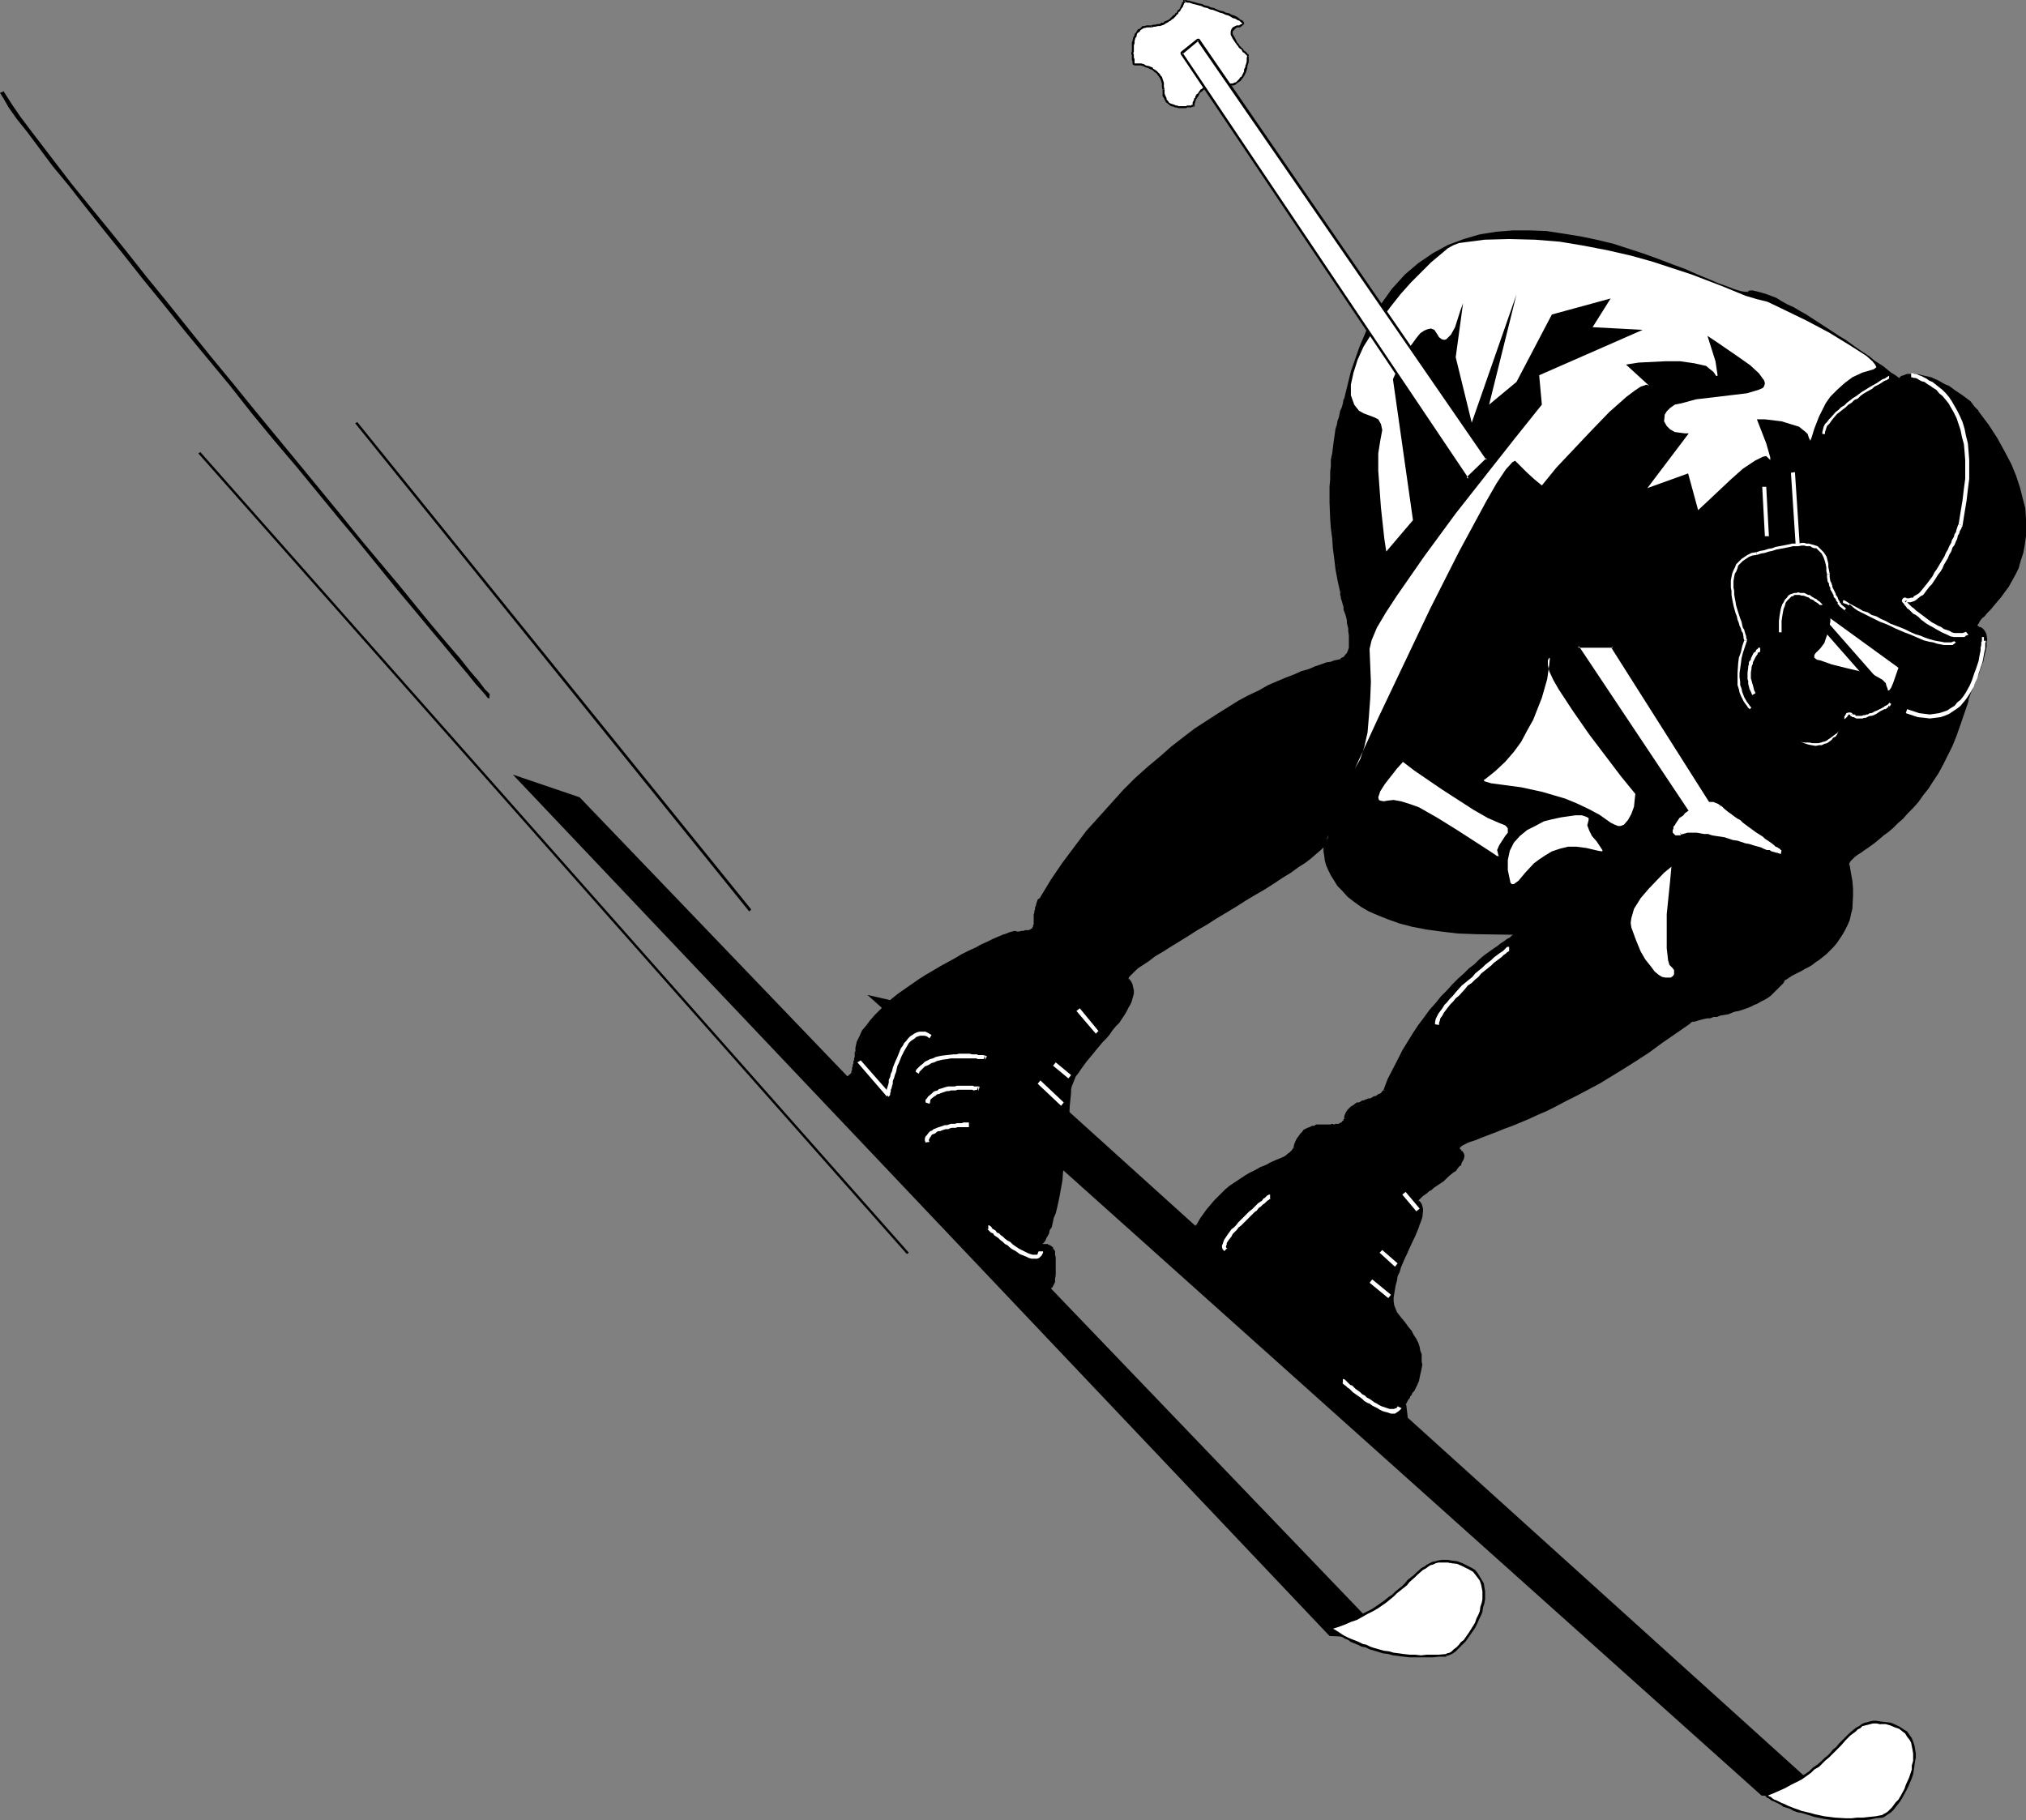 <?xml version="1.0" encoding="UTF-8" standalone="no"?>
<svg
   version="1.0"
   width="129.724mm"
   height="116.562mm"
   id="svg105"
   sodipodi:docname="Skier 18.wmf"
   xmlns:inkscape="http://www.inkscape.org/namespaces/inkscape"
   xmlns:sodipodi="http://sodipodi.sourceforge.net/DTD/sodipodi-0.dtd"
   xmlns="http://www.w3.org/2000/svg"
   xmlns:svg="http://www.w3.org/2000/svg">
  <rect width="100%" height="100%" fill="#808080" stroke="none"/>
  <sodipodi:namedview
     id="namedview105"
     pagecolor="#ffffff"
     bordercolor="#000000"
     borderopacity="0.25"
     inkscape:showpageshadow="2"
     inkscape:pageopacity="0.0"
     inkscape:pagecheckerboard="0"
     inkscape:deskcolor="#d1d1d1"
     inkscape:document-units="mm" />
  <defs
     id="defs1">
    <pattern
       id="WMFhbasepattern"
       patternUnits="userSpaceOnUse"
       width="6"
       height="6"
       x="0"
       y="0" />
  </defs>
  <path
     style="fill:#ffffff;fill-opacity:1;fill-rule:evenodd;stroke:none"
     d="m 286.678,0.162 -0.323,0.97 -1.293,2.101 -1.131,1.131 -1.454,0.97 -1.778,0.808 -2.101,0.162 h -0.97 l -0.97,0.323 -0.646,0.485 -0.646,0.646 -0.646,1.454 -0.485,1.778 v 1.616 l 0.162,1.454 0.162,1.454 h 1.131 l 0.97,0.323 1.454,0.485 1.293,0.646 1.131,1.131 0.808,1.616 0.162,1.939 0.323,1.939 0.808,1.131 1.293,0.97 1.293,0.323 h 1.293 1.293 l 0.97,-0.323 0.323,-0.97 0.485,-0.97 0.485,-0.97 0.97,-1.131 1.293,-0.808 1.616,-0.323 2.101,0.162 h 1.131 0.808 l 1.616,-0.808 0.97,-1.131 0.808,-1.293 0.323,-1.454 0.323,-1.454 v -1.131 l -0.97,-0.97 -1.939,-2.263 -0.646,-1.131 -0.323,-1.131 0.162,-0.485 0.323,-0.485 0.646,-0.323 0.646,-0.323 0.808,-0.162 0.162,-0.323 -0.162,-0.485 -0.646,-0.485 -2.101,-0.97 -2.747,-1.131 -5.656,-1.778 z"
     id="path1" />
  <path
     style="fill:#000000;fill-opacity:1;fill-rule:evenodd;stroke:none"
     d="M 286.678,0.485 V 0 h -0.323 v 0.162 0.162 0.162 h -0.162 l -0.162,0.162 v 0.323 l -0.162,0.162 -0.162,0.485 -0.162,0.323 -0.162,0.323 -0.323,0.162 -0.162,0.323 -0.162,0.323 -0.323,0.162 -0.162,0.323 -0.323,0.162 -0.323,0.323 -0.323,0.323 -0.323,0.323 -0.646,0.323 -0.485,0.162 -0.323,0.323 h -0.485 l -0.323,0.323 h -0.646 l -0.485,0.162 h -0.485 l -0.485,0.162 v 0 0.485 h 0.162 l 0.485,-0.162 h 0.323 l 0.646,-0.162 h 0.485 l 0.485,-0.162 0.485,-0.162 0.485,-0.323 0.323,-0.162 0.485,-0.323 0.323,-0.162 0.323,-0.323 0.323,-0.162 0.323,-0.323 0.323,-0.323 0.162,-0.323 0.323,-0.162 0.162,-0.485 0.323,-0.162 0.162,-0.323 0.162,-0.323 0.162,-0.162 0.323,-0.485 V 1.293 l 0.162,-0.323 V 0.808 l 0.323,-0.162 v -0.162 -0.162 0 l -0.162,0.162 V 0 Z"
     id="path2" />
  <path
     style="fill:#000000;fill-opacity:1;fill-rule:evenodd;stroke:none"
     d="m 278.598,6.141 h -0.485 -0.646 l -0.485,0.162 h -0.485 l -0.646,0.646 -0.485,0.162 -0.485,0.808 -0.323,0.323 v 0.323 l -0.323,0.485 -0.162,0.808 -0.162,0.485 v 0.485 0.323 1.293 l -0.162,0.485 0.162,0.485 v 0.162 0.485 0.162 0.323 l 0.162,0.323 v 0.162 0.485 l 0.162,0.162 0.323,0.162 v -0.485 h 0.162 -0.162 v -0.323 -0.323 -0.162 -0.323 l -0.162,-0.162 v -0.485 -0.323 l -0.162,-0.323 0.162,-0.485 V 11.151 10.989 l 0.162,-0.485 v -0.485 l 0.162,-0.808 0.323,-0.323 V 8.565 l 0.162,-0.485 0.646,-0.485 0.162,-0.323 0.808,-0.485 h 0.162 l 0.646,-0.162 h 0.485 0.485 z"
     id="path3" />
  <path
     style="fill:#000000;fill-opacity:1;fill-rule:evenodd;stroke:none"
     d="m 274.558,15.838 h 0.646 0.323 0.323 0.162 l 0.646,0.162 0.646,0.323 0.646,0.162 0.162,0.162 0.485,0.162 0.323,0.162 0.162,0.162 0.323,0.323 0.323,0.162 0.323,0.323 0.162,0.323 0.162,0.162 0.323,0.485 0.162,0.323 0.162,0.485 0.162,0.485 v 0.323 0.485 l 0.162,0.808 v -0.162 h 0.485 v 0 l -0.162,-0.646 v -0.485 -0.485 l -0.162,-0.485 -0.162,-0.485 -0.162,-0.485 -0.323,-0.323 -0.162,-0.323 -0.323,-0.323 -0.323,-0.323 -0.162,-0.162 -0.485,-0.323 -0.323,-0.162 -0.162,-0.323 -0.485,-0.162 -0.323,-0.162 -0.808,-0.162 -0.485,-0.323 -0.646,-0.162 h -0.323 -0.323 -0.323 -0.646 z"
     id="path4" />
  <path
     style="fill:#000000;fill-opacity:1;fill-rule:evenodd;stroke:none"
     d="m 281.345,21.656 v 0.485 0.646 0.485 l 0.323,0.485 0.162,0.323 0.162,0.323 0.162,0.323 0.646,0.485 0.323,0.323 0.323,0.162 0.646,0.162 0.323,0.162 h 0.323 l 0.485,0.162 h 0.646 0.323 0.323 0.485 l 0.323,-0.162 h 0.323 0.162 0.323 0.162 l 0.162,-0.162 h 0.323 v -0.485 0 h -0.485 v 0.162 h -0.162 -0.323 -0.162 -0.323 l -0.323,0.162 h -0.485 -0.323 -0.323 -0.646 l -0.323,-0.162 h -0.323 l -0.323,-0.162 -0.485,-0.162 -0.485,-0.162 -0.323,-0.162 -0.323,-0.485 -0.323,-0.323 v -0.323 l -0.162,-0.323 -0.162,-0.323 -0.162,-0.485 V 22.141 21.656 Z"
     id="path5" />
  <path
     style="fill:#000000;fill-opacity:1;fill-rule:evenodd;stroke:none"
     d="m 288.779,25.858 0.323,-0.162 v -0.485 0 -0.162 l 0.162,-0.323 v -0.162 l 0.162,-0.323 v -0.162 l 0.162,-0.162 0.162,-0.323 0.162,-0.162 0.162,-0.323 0.162,-0.323 0.162,-0.323 0.485,-0.323 0.162,-0.162 0.323,-0.323 0.323,-0.162 0.323,-0.162 0.323,-0.162 0.323,-0.162 0.323,-0.162 h 0.485 l 0.485,-0.162 h 0.323 0.646 0.323 l 0.808,0.162 v -0.485 l -0.646,-0.162 h -0.485 -0.646 -0.485 l -0.485,0.162 h -0.323 l -0.485,0.162 -0.323,0.162 -0.485,0.162 -0.323,0.162 -0.323,0.323 -0.162,0.162 -0.323,0.162 -0.485,0.646 -0.162,0.323 -0.323,0.162 -0.162,0.323 -0.162,0.162 v 0.323 l -0.323,0.323 v 0.323 l -0.162,0.162 v 0.162 l -0.162,0.162 v 0.162 0.162 0.646 l 0.162,-0.323 z"
     id="path6" />
  <path
     style="fill:#000000;fill-opacity:1;fill-rule:evenodd;stroke:none"
     d="m 296.051,20.848 h 0.485 0.485 0.485 l 0.485,-0.162 h 0.485 l 0.485,-0.162 0.323,-0.323 0.97,-0.646 0.323,-0.485 0.162,-0.162 0.323,-0.485 0.162,-0.323 0.323,-0.646 0.162,-0.485 0.162,-0.646 v -0.323 l 0.162,-0.485 0.162,-0.485 v -0.323 -0.323 -0.323 -0.485 l -0.162,0.162 h 0.162 v -0.485 h -0.162 -0.162 l -0.162,0.808 v 0.323 0.323 0.162 l -0.162,0.646 -0.162,0.323 v 0.323 l -0.323,0.646 v 0.485 l -0.162,0.323 -0.162,0.323 -0.162,0.323 -0.162,0.323 -0.323,0.162 -0.162,0.323 -0.808,0.808 -0.485,0.162 -0.323,0.162 h -0.485 l -0.323,0.162 h -0.485 -0.485 -0.485 v 0 z"
     id="path7" />
  <path
     style="fill:#000000;fill-opacity:1;fill-rule:evenodd;stroke:none"
     d="m 302.03,13.737 0.162,-0.485 -0.162,-0.162 h -0.162 v -0.162 l -0.162,-0.162 -0.162,-0.162 -0.162,-0.162 -0.323,-0.162 -0.162,-0.323 -0.162,-0.162 -0.323,-0.323 -0.323,-0.323 -0.162,-0.162 -0.162,-0.323 -0.323,-0.323 -0.162,-0.323 -0.162,-0.323 -0.323,-0.646 -0.485,-0.808 V 7.596 l 0.162,-0.162 0.323,-0.323 0.323,-0.323 0.323,-0.162 h 0.646 l -0.162,-0.485 v 0 h -0.646 l -0.323,0.162 -0.646,0.323 -0.323,0.485 -0.162,0.485 v 0.808 l 0.485,0.97 0.323,0.485 0.323,0.485 0.162,0.162 0.162,0.323 0.323,0.323 0.162,0.323 0.323,0.323 0.323,0.162 0.162,0.323 0.162,0.323 0.323,0.162 0.162,0.162 0.162,0.162 0.162,0.162 0.162,0.162 0.162,0.162 v 0 l 0.162,-0.323 z"
     id="path8" />
  <path
     style="fill:#000000;fill-opacity:1;fill-rule:evenodd;stroke:none"
     d="m 300.091,6.626 v 0 l 0.646,-0.485 0.162,-0.162 0.162,-0.162 V 5.495 l -0.323,-0.485 -0.323,-0.162 -0.323,-0.162 -0.323,-0.323 -0.485,-0.323 -0.646,-0.323 -0.646,-0.162 -0.485,-0.323 -0.808,-0.162 -0.646,-0.323 -0.808,-0.162 -0.808,-0.323 -0.646,-0.323 -0.808,-0.162 -0.646,-0.323 -0.808,-0.162 -0.646,-0.323 -0.808,-0.162 -1.131,-0.323 -0.646,-0.162 -0.485,-0.162 h -0.323 L 287.001,0 h -0.323 l 0.162,0.485 V 0 l -0.162,0.485 h 0.162 l 0.485,0.162 h 0.485 l 0.485,0.162 0.485,0.162 1.293,0.323 0.646,0.162 0.646,0.323 0.808,0.162 0.646,0.323 0.808,0.162 0.808,0.323 0.808,0.323 0.646,0.162 0.646,0.323 0.646,0.162 0.646,0.323 0.485,0.323 0.646,0.162 0.485,0.323 0.485,0.162 0.323,0.323 0.162,0.162 h 0.162 v 0.162 0.162 h -0.162 l -0.646,0.323 h 0.162 z"
     id="path9" />
  <path
     style="fill:#000000;fill-opacity:1;fill-rule:evenodd;stroke:none"
     d="M 209.918,240.798 426.3,434.569 442.945,435.538 233.35,246.132 Z"
     id="path10" />
  <path
     style="fill:#000000;fill-opacity:1;fill-rule:evenodd;stroke:none"
     d="m 124.109,187.467 197.637,208.477 13.898,0.646 -195.374,-203.628 z"
     id="path11" />
  <path
     style="fill:#ffffff;fill-opacity:1;fill-rule:evenodd;stroke:none"
     d="m 427.27,434.407 2.101,1.293 2.424,1.293 3.394,1.293 4.202,1.131 4.686,0.808 2.747,0.162 h 2.747 l 2.909,-0.323 3.07,-0.485 0.97,-0.485 1.131,-0.808 0.97,-1.131 0.97,-1.454 2.101,-3.394 0.646,-1.939 0.646,-1.939 0.485,-2.101 v -1.778 l -0.323,-1.939 -0.808,-1.778 -0.97,-1.454 -1.778,-1.131 -1.939,-0.97 -2.586,-0.323 h -1.616 l -1.454,0.162 -1.293,0.485 -1.131,0.808 -2.424,1.939 -2.424,2.586 -3.07,3.071 -3.555,2.747 -2.262,1.616 -2.586,1.454 -2.747,1.293 z"
     id="path12" />
  <path
     style="fill:#000000;fill-opacity:1;fill-rule:evenodd;stroke:none"
     d="m 427.27,434.73 v 0 l 0.162,0.162 0.162,0.162 0.323,0.162 0.323,0.162 0.323,0.323 1.131,0.485 0.646,0.323 0.646,0.323 0.646,0.485 0.646,0.162 0.97,0.323 0.808,0.485 0.97,0.323 0.97,0.162 2.101,0.646 0.97,0.323 2.424,0.485 1.131,0.162 1.454,0.162 h 2.586 1.454 1.293 1.454 l 1.616,-0.162 1.454,-0.323 1.778,-0.162 -0.162,-0.646 -1.616,0.323 -1.616,0.162 -1.454,0.162 h -1.454 l -1.293,0.162 h -1.454 l -2.586,-0.162 -1.293,-0.162 -1.293,-0.162 -2.262,-0.485 -1.131,-0.323 -2.101,-0.485 -0.808,-0.323 -0.97,-0.323 -0.808,-0.323 -0.808,-0.323 -0.646,-0.323 -0.808,-0.323 -0.646,-0.323 -0.646,-0.323 -0.485,-0.162 -0.485,-0.323 -0.323,-0.323 -0.485,-0.162 -0.162,-0.162 -0.162,-0.162 -0.323,-0.162 h -0.162 z"
     id="path13" />
  <path
     style="fill:#000000;fill-opacity:1;fill-rule:evenodd;stroke:none"
     d="m 455.711,439.902 v 0 l 0.485,-0.323 0.485,-0.323 0.485,-0.323 0.485,-0.323 0.646,-0.646 1.131,-1.454 0.485,-0.646 0.485,-0.808 0.97,-1.778 0.485,-0.97 0.808,-1.939 0.323,-0.97 0.162,-0.97 0.162,-1.131 0.162,-0.97 0.162,-0.97 v -0.97 l -0.162,-0.97 -0.162,-0.97 -0.323,-0.97 -0.323,-0.808 -1.131,-1.616 -0.808,-0.485 -0.97,-0.646 -0.97,-0.485 -1.131,-0.485 -1.293,-0.162 -1.293,-0.162 v 0 l -0.162,0.646 h 0.162 1.293 l 1.131,0.323 1.131,0.485 0.97,0.323 0.808,0.646 0.646,0.485 0.485,0.808 0.646,0.808 0.323,0.646 0.162,0.808 0.162,0.808 0.162,0.97 v 0.97 0.808 l -0.323,1.131 v 0.97 l -0.323,0.97 -0.323,0.97 -0.808,1.778 -0.323,0.97 -0.97,1.778 -0.485,0.808 -0.646,0.646 -0.97,1.293 -0.485,0.485 -0.485,0.485 -0.485,0.323 -0.646,0.323 -0.323,0.323 0.162,-0.162 z"
     id="path14" />
  <path
     style="fill:#000000;fill-opacity:1;fill-rule:evenodd;stroke:none"
     d="m 455.065,416.63 v 0 l -0.97,-0.162 h -0.808 l -0.808,0.162 -0.485,0.162 -0.808,0.162 -0.646,0.323 -0.646,0.485 -0.646,0.323 -0.646,0.485 -1.131,0.97 -0.646,0.646 -0.646,0.646 -1.131,1.131 -0.646,0.808 -0.808,0.646 -0.646,0.808 -0.646,0.646 -0.808,0.646 -0.808,0.808 -0.97,0.808 -0.97,0.646 -0.808,0.808 -1.131,0.808 -1.293,0.646 -1.131,0.808 -1.131,0.646 -1.454,0.646 -1.454,0.646 -1.616,0.646 -1.616,0.808 0.323,0.485 1.616,-0.646 1.454,-0.646 1.454,-0.646 1.454,-0.808 1.293,-0.646 1.293,-0.646 1.131,-0.808 1.131,-0.808 0.808,-0.808 1.131,-0.646 0.808,-0.808 0.808,-0.808 0.808,-0.646 0.808,-0.808 0.646,-0.646 0.808,-0.808 0.646,-0.646 1.131,-1.293 0.646,-0.646 0.485,-0.485 1.293,-0.97 0.485,-0.485 0.646,-0.323 0.485,-0.485 0.646,-0.162 0.646,-0.162 0.646,-0.162 0.646,-0.162 h 0.808 l 0.808,0.162 h 0.162 z"
     id="path15" />
  <path
     style="fill:#000000;fill-opacity:1;fill-rule:evenodd;stroke:none"
     d="m 459.59,91.956 -4.848,-3.717 -5.171,-3.555 -6.141,-4.202 -6.464,-4.04 -5.818,-3.394 -2.747,-1.131 -2.101,-0.808 -1.939,-0.323 -1.293,0.162 h -0.808 l -0.97,-0.162 -3.232,-0.97 -10.181,-4.202 -6.464,-2.424 -7.11,-2.586 -7.757,-2.263 -4.04,-0.808 -4.04,-0.646 -4.04,-0.485 -4.04,-0.162 h -4.04 l -4.04,0.323 -4.04,0.646 -3.717,0.97 -3.878,1.616 -3.717,1.778 -3.394,2.424 -3.394,2.747 -3.07,3.394 -2.747,4.04 -2.747,4.525 -2.101,5.333 -2.101,5.98 -1.778,6.464 -1.293,4.687 -0.97,3.717 -0.646,4.848 -0.485,6.303 v 7.596 l 0.808,9.05 1.616,10.505 0.808,3.717 1.131,5.172 0.162,2.586 -0.162,2.101 -0.162,1.131 -0.485,0.646 -0.646,0.808 -0.808,0.485 -3.394,0.97 -5.979,2.101 -8.08,3.394 -4.525,2.263 -5.01,2.909 -5.333,3.232 -5.656,4.04 -5.656,4.687 -5.818,5.172 -5.818,5.98 -5.979,6.788 -5.656,7.596 -5.818,8.565 -0.646,1.778 -0.485,1.616 -0.162,2.747 -0.162,0.97 -0.646,0.485 -1.454,0.485 h -2.101 l -2.262,0.646 -4.686,2.101 -6.141,2.909 -6.949,3.879 -6.787,4.525 -3.232,2.424 -2.747,2.424 -2.424,2.586 -1.778,2.586 -1.131,2.586 -0.485,1.293 -0.162,1.293 -0.485,2.747 -0.485,2.263 -5.494,4.525 36.198,39.11 2.909,2.263 3.07,2.101 3.232,2.263 3.394,1.616 1.454,0.323 1.454,0.162 1.131,-0.162 0.808,-0.646 0.485,-1.131 0.162,-1.778 v -3.071 l -0.162,-2.424 -0.485,-0.808 -0.485,-0.485 -0.97,-0.323 -1.293,0.323 v 0 l 0.323,-0.646 0.97,-1.454 1.131,-2.909 1.293,-4.363 1.293,-6.788 1.293,-9.05 0.808,-12.121 0.323,-1.616 0.485,-1.616 1.131,-1.616 1.293,-1.778 2.909,-3.879 3.394,-3.717 2.747,-3.717 1.293,-1.778 0.808,-1.778 0.808,-1.616 0.162,-1.454 -0.323,-1.454 -0.97,-1.293 v -0.485 l 0.323,-0.323 1.131,-1.131 2.101,-1.778 3.07,-2.101 7.918,-4.848 9.05,-5.656 9.534,-5.656 8.08,-5.333 3.232,-2.424 2.424,-1.939 1.616,-1.778 0.323,-0.485 v -0.646 l -0.162,-0.646 -0.323,0.323 -0.323,0.808 -0.162,1.293 -0.162,1.778 0.485,2.263 0.646,2.263 1.454,2.586 1.778,2.424 2.909,2.424 3.555,2.263 2.262,1.131 2.424,0.97 5.818,1.616 3.232,0.808 3.717,0.323 4.04,0.485 4.363,0.323 h 9.696 v 0.162 l -0.323,0.323 -2.424,1.616 -3.717,2.586 -4.686,4.04 -2.747,2.424 -2.586,2.747 -2.747,3.071 -2.747,3.555 -2.586,3.717 -2.586,4.202 -2.424,4.525 -2.262,5.01 -0.646,0.97 -1.293,0.646 -3.07,1.293 -1.454,0.485 -1.454,0.808 -0.97,1.131 -0.646,1.454 -0.162,0.646 -0.485,0.646 -1.293,0.323 -1.616,0.162 h -1.939 l -2.101,0.323 -1.778,0.646 -0.97,0.808 -0.646,0.97 -0.646,1.131 -0.646,1.616 -0.162,0.646 -0.808,0.646 -1.939,1.131 -6.141,3.071 -3.555,1.778 -3.878,2.909 -1.939,1.616 -1.778,2.101 -1.778,2.101 -1.454,2.586 -0.97,1.778 -0.646,1.616 -0.485,2.747 -0.162,0.97 -0.323,0.808 -0.646,0.323 h -0.97 -0.162 l 0.162,0.162 0.646,0.97 4.04,4.202 13.413,12.606 20.685,18.908 2.909,2.101 2.909,1.616 3.394,1.616 1.454,0.485 1.616,0.323 1.454,-0.162 0.97,-0.485 0.808,-0.808 0.323,-1.454 v -2.101 l -0.323,-2.586 0.162,-0.97 0.97,-1.293 1.131,-2.101 1.131,-2.424 0.162,-1.293 0.323,-1.616 -0.162,-1.778 -0.162,-1.616 -0.485,-1.778 -1.131,-2.101 -1.293,-1.939 -1.778,-2.101 -0.97,-1.454 -0.646,-1.778 -0.162,-1.939 0.162,-1.939 0.646,-2.101 0.485,-2.263 1.939,-4.363 1.939,-4.202 1.454,-3.717 0.323,-1.454 0.162,-1.454 -0.323,-0.97 -0.808,-0.808 v -0.323 l 0.323,-0.162 1.454,-1.293 4.525,-3.394 2.262,-1.778 1.778,-1.939 0.485,-0.97 0.162,-0.808 v -0.808 l -0.646,-0.646 -0.323,-0.485 0.323,-0.646 0.646,-0.485 1.293,-0.646 10.666,-4.202 8.242,-3.555 9.858,-5.01 5.818,-3.232 5.818,-3.717 6.464,-4.363 6.626,-4.848 1.293,-0.485 2.262,-0.485 6.626,-1.454 3.717,-1.131 3.394,-1.778 1.616,-0.808 1.454,-1.131 1.131,-1.293 1.131,-1.293 0.323,-0.485 0.97,-0.485 2.424,-1.454 3.232,-1.778 3.394,-2.586 1.616,-1.616 1.616,-1.939 1.293,-2.101 0.97,-2.424 0.808,-2.747 v -3.071 -3.555 l -0.808,-3.717 0.162,-0.808 0.485,-0.808 2.262,-1.778 3.394,-2.586 4.525,-3.394 2.262,-2.263 2.586,-2.586 2.262,-3.071 2.586,-3.394 2.101,-4.04 2.262,-4.525 2.101,-5.01 1.778,-5.818 1.616,-4.04 1.939,-5.333 0.646,-2.909 0.323,-2.263 -0.162,-1.131 -0.323,-0.808 -0.485,-0.646 -0.808,-0.485 -0.323,-0.162 -0.162,-0.162 0.323,-0.97 2.101,-2.263 3.394,-4.04 1.778,-2.424 1.616,-2.909 1.293,-3.232 0.97,-3.879 0.323,-4.04 -0.323,-4.525 -1.293,-5.172 -0.808,-2.909 -1.131,-2.747 -1.616,-3.071 -1.778,-3.071 -2.101,-3.232 -2.586,-3.394 -1.939,-2.101 -2.262,-2.101 -2.586,-1.778 -3.07,-1.454 -2.586,-0.97 -2.586,-0.485 -2.101,0.162 -0.97,0.323 z"
     id="path16" />
  <path
     style="fill:#000000;fill-opacity:1;fill-rule:evenodd;stroke:none"
     d="m 459.59,92.279 0.323,-0.485 -0.162,-0.162 -0.808,-0.646 -0.485,-0.323 -0.808,-0.485 -0.808,-0.646 -0.97,-0.808 -0.97,-0.646 -1.293,-0.808 -1.131,-0.97 -1.454,-0.97 -1.454,-0.97 -2.909,-2.101 -1.616,-0.97 -1.454,-0.97 -3.232,-2.101 -3.232,-2.101 -1.454,-0.808 -1.616,-0.97 -1.454,-0.646 -1.454,-0.808 -1.293,-0.808 -1.293,-0.485 -1.293,-0.485 -1.131,-0.323 -1.939,-0.485 h -0.808 l -0.485,0.323 v 0 l 0.162,0.646 v -0.162 l 0.485,-0.162 h 0.646 l 0.808,0.162 1.131,0.162 0.97,0.485 1.131,0.485 1.293,0.485 1.454,0.646 1.293,0.808 1.454,0.808 1.616,0.808 1.454,0.97 3.232,1.939 3.232,2.101 1.454,0.97 1.616,0.97 2.909,2.101 1.454,0.97 1.293,0.97 1.293,0.97 1.293,0.808 0.97,0.646 0.97,0.808 0.808,0.646 0.808,0.485 0.485,0.323 0.808,0.646 v 0.162 l 0.162,-0.646 z"
     id="path17" />
  <path
     style="fill:#000000;fill-opacity:1;fill-rule:evenodd;stroke:none"
     d="m 422.907,70.623 h 0.162 -0.808 l -0.97,-0.162 -1.616,-0.485 -1.616,-0.646 -2.262,-0.808 -2.262,-0.97 -2.747,-1.131 -2.909,-1.293 -3.07,-1.131 -3.394,-1.293 -3.555,-1.293 -7.434,-2.424 -4.04,-0.97 -3.878,-0.808 -4.04,-0.646 -4.202,-0.646 -4.04,-0.162 h -4.04 l -4.04,0.323 -4.04,0.646 -3.878,1.131 -3.878,1.454 -3.555,1.939 -3.555,2.424 -3.232,2.747 -3.232,3.555 -2.747,3.879 -2.747,4.687 -2.262,5.333 -2.101,5.98 -1.616,6.626 0.646,0.162 1.616,-6.626 1.939,-5.98 2.424,-5.172 2.586,-4.525 2.747,-4.04 3.07,-3.394 3.232,-2.747 3.555,-2.424 3.555,-1.939 3.717,-1.293 3.878,-1.131 3.878,-0.646 4.04,-0.323 h 4.04 l 4.04,0.162 4.04,0.485 4.04,0.646 4.04,0.97 3.878,0.97 7.434,2.424 3.394,1.293 3.394,1.293 3.232,1.131 2.909,1.293 2.586,1.131 2.424,0.97 2.101,0.808 1.778,0.646 1.616,0.485 1.131,0.162 h 0.808 v -0.162 z"
     id="path18" />
  <path
     style="fill:#000000;fill-opacity:1;fill-rule:evenodd;stroke:none"
     d="m 325.3,96.481 0.162,-0.162 -0.323,0.323 -0.162,0.97 -0.162,0.646 -0.162,0.485 -0.323,0.646 -0.323,1.616 -0.323,0.808 -0.162,0.97 -0.323,0.97 -0.162,1.131 -0.162,1.131 -0.162,1.131 -0.162,1.293 -0.162,1.293 -0.323,1.454 v 1.616 l -0.162,1.454 v 1.778 l -0.162,1.778 v 1.778 1.939 l 0.162,4.04 0.162,2.263 0.323,2.424 0.162,2.424 0.323,2.424 0.323,2.747 0.485,2.586 0.646,2.909 0.646,-0.162 -0.646,-2.909 -0.485,-2.586 -0.323,-2.586 -0.323,-2.586 -0.323,-2.263 -0.162,-2.424 -0.162,-2.263 -0.162,-4.04 v -1.939 -1.778 -1.778 -1.778 l 0.323,-1.454 v -1.454 l 0.162,-1.454 0.323,-1.293 v -1.293 l 0.162,-1.131 0.323,-1.293 0.162,-0.97 0.323,-0.97 0.162,-0.97 0.323,-0.808 0.162,-0.808 0.162,-0.646 0.162,-0.646 0.323,-0.646 v -0.646 l 0.162,-0.485 0.162,-0.323 0.162,-0.323 v 0 z"
     id="path19" />
  <path
     style="fill:#000000;fill-opacity:1;fill-rule:evenodd;stroke:none"
     d="m 324.331,143.348 v -0.162 0.808 l 0.162,0.485 v 0.323 l 0.162,0.485 0.162,0.485 0.162,0.646 0.162,0.485 v 0.646 l 0.485,1.293 0.162,0.646 0.162,0.646 v 0.646 l 0.162,0.646 0.162,0.646 v 0.646 l 0.162,1.131 v 0.646 1.131 0.646 0.485 l -0.162,0.485 -0.323,0.808 -0.323,0.323 -0.485,0.646 -0.485,0.162 -0.323,0.323 v 0 l 0.323,0.646 v -0.162 l 0.323,-0.323 0.485,-0.162 0.646,-0.646 0.323,-0.485 0.323,-0.485 v -0.646 l 0.162,-0.485 v -0.485 l 0.162,-0.485 v -1.293 -0.646 l -0.162,-1.131 v -0.808 l -0.162,-0.646 -0.162,-0.646 -0.162,-0.646 -0.162,-0.646 v -0.646 l -0.485,-1.293 v -0.485 l -0.323,-0.646 v -0.485 l -0.162,-0.646 -0.162,-0.485 -0.162,-0.323 v -0.485 -0.646 0 z"
     id="path20" />
  <path
     style="fill:#000000;fill-opacity:1;fill-rule:evenodd;stroke:none"
     d="m 324.331,159.509 h 0.162 l -0.808,0.162 -0.808,0.162 -0.808,0.323 -1.131,0.162 -1.293,0.485 -1.454,0.485 -1.454,0.646 -1.778,0.485 -1.778,0.808 -2.101,0.808 -1.939,0.808 -2.262,0.97 -2.262,1.293 -2.424,1.131 -2.424,1.293 -2.586,1.616 -2.586,1.616 -2.747,1.778 -2.747,1.778 -2.747,2.101 -2.909,2.263 -2.747,2.424 -2.909,2.424 -3.07,2.747 -2.909,2.909 -2.909,3.232 -2.909,3.232 -3.07,3.394 -2.909,3.879 -2.909,3.879 -2.747,4.04 -2.747,4.525 0.485,0.323 2.747,-4.363 2.747,-4.202 2.909,-3.879 2.909,-3.717 3.07,-3.555 2.909,-3.232 2.909,-3.071 2.909,-2.909 2.909,-2.747 2.909,-2.424 2.909,-2.424 2.747,-2.263 2.747,-2.101 2.747,-1.778 2.747,-1.778 2.586,-1.616 2.586,-1.454 2.424,-1.454 2.262,-1.131 2.424,-1.131 2.101,-0.97 2.101,-0.97 1.939,-0.808 1.939,-0.646 1.616,-0.646 1.616,-0.485 1.293,-0.485 1.293,-0.485 1.131,-0.323 0.808,-0.323 0.808,-0.162 h 0.646 0.162 z"
     id="path21" />
  <path
     style="fill:#000000;fill-opacity:1;fill-rule:evenodd;stroke:none"
     d="m 251.611,217.365 v 0 l -0.485,0.323 -0.162,0.485 -0.162,0.485 -0.162,0.646 -0.162,0.323 v 0.485 l -0.162,0.323 v 0.485 l -0.162,0.323 v 0.323 0.485 0.323 0.323 0.323 0.162 0.485 0 l -0.162,0.323 v 0.162 0.162 l -0.162,0.162 v 0.162 l -0.323,0.162 -0.162,0.162 -0.485,0.162 h -0.162 -0.646 l -0.323,0.162 h -0.485 l -0.646,0.162 h -0.485 v 0.485 h 0.485 0.646 0.646 l 0.323,-0.162 h 0.485 0.323 l 0.646,-0.323 0.323,-0.162 0.162,-0.162 0.162,-0.323 0.162,-0.162 0.162,-0.323 v -0.162 l 0.162,-0.162 v -0.323 -0.485 -0.162 -0.323 -0.323 -0.323 -0.485 -0.323 l 0.162,-0.323 v -0.323 -0.323 l 0.162,-0.485 v -0.485 l 0.323,-0.323 v -0.485 l 0.323,-0.323 0.323,-0.323 v -0.162 z"
     id="path22" />
  <path
     style="fill:#000000;fill-opacity:1;fill-rule:evenodd;stroke:none"
     d="m 246.117,225.446 v 0 l -0.485,-0.162 -0.646,0.162 -0.646,0.162 -0.808,0.323 -0.97,0.323 -1.131,0.485 -1.131,0.485 -1.293,0.646 -1.454,0.646 -1.454,0.808 -1.778,0.808 -1.616,0.808 -1.616,0.97 -1.778,0.97 -1.778,0.97 -1.616,0.97 -1.939,1.131 -1.778,1.131 -1.616,1.131 -1.616,1.131 -1.616,1.131 -1.616,1.293 -1.454,1.293 -1.293,1.293 -1.293,1.293 -1.131,1.293 -0.97,1.293 -0.97,1.131 -0.646,1.454 -0.646,1.293 -0.323,1.454 v 1.293 h 0.646 v -1.293 l 0.323,-1.131 0.485,-1.293 0.808,-1.293 0.808,-1.293 0.97,-1.293 1.131,-1.293 1.131,-1.131 1.454,-1.293 1.293,-1.293 1.616,-1.293 1.616,-1.131 1.616,-1.131 1.778,-1.131 1.778,-1.131 1.778,-1.131 1.616,-0.97 1.616,-0.97 1.778,-0.97 1.778,-0.97 1.616,-0.808 1.616,-0.808 1.454,-0.646 1.454,-0.646 1.293,-0.646 1.293,-0.485 1.131,-0.485 0.97,-0.323 0.808,-0.323 0.485,-0.323 h 0.485 0.323 0.162 z"
     id="path23" />
  <path
     style="fill:#000000;fill-opacity:1;fill-rule:evenodd;stroke:none"
     d="m 207.009,254.859 0.323,-0.323 h -0.485 v 0.97 0 0.323 l -0.162,0.323 v 0.162 0.323 l -0.162,0.162 v 0.162 0.485 l -0.162,0.162 v 0.323 0.162 l -0.162,0.323 v 0.323 0.162 0.162 l -0.162,0.162 v 0.646 l 0.323,0.323 v -0.646 l 0.323,0.323 v -0.485 -0.162 -0.323 h 0.162 v -0.323 -0.323 l 0.162,-0.323 v -0.162 l 0.162,-0.162 v -0.485 -0.162 -0.323 -0.162 l 0.162,-0.162 0.162,-0.485 v -0.162 -0.162 -0.485 l -0.162,0.162 0.323,-0.323 z"
     id="path24" />
  <path
     style="fill:#000000;fill-opacity:1;fill-rule:evenodd;stroke:none"
     d="m 206.201,259.545 -5.494,4.687 h -0.162 v 0.323 0 l 36.36,39.11 0.485,-0.485 -36.36,-38.948 v 0.485 l 5.494,-4.687 z"
     id="path25" />
  <path
     style="fill:#000000;fill-opacity:1;fill-rule:evenodd;stroke:none"
     d="m 237.067,303.665 h -0.162 l 0.162,0.162 0.162,0.162 0.323,0.323 0.485,0.323 0.485,0.323 0.646,0.485 0.485,0.485 0.808,0.485 1.454,1.131 1.616,1.131 0.808,0.485 0.808,0.485 0.97,0.646 0.808,0.323 0.97,0.485 1.454,0.808 0.97,0.162 0.646,0.323 0.808,0.162 h 0.646 0.646 l 0.646,-0.162 0.485,-0.485 0.485,-0.323 0.323,-0.646 0.323,-0.646 v -0.808 l 0.162,-0.808 v -0.162 h -0.646 v 0 0.808 l -0.162,0.808 -0.323,0.646 -0.162,0.485 -0.323,0.162 -0.323,0.323 -0.485,0.162 h -0.646 -0.646 l -0.646,-0.162 -0.646,-0.162 -0.808,-0.162 -1.616,-0.808 -0.808,-0.485 -0.97,-0.323 -0.646,-0.646 -0.97,-0.485 -0.808,-0.485 -1.616,-1.131 -1.454,-1.131 -0.646,-0.485 -0.646,-0.485 -0.646,-0.485 -0.485,-0.323 -0.323,-0.323 -0.485,-0.323 -0.162,-0.162 -0.162,-0.162 h -0.162 z"
     id="path26" />
  <path
     style="fill:#000000;fill-opacity:1;fill-rule:evenodd;stroke:none"
     d="m 255.489,308.513 v -4.202 l -0.162,-0.646 v -0.323 -0.162 -0.323 l -0.162,-0.323 -0.323,-0.323 v -0.323 l -0.485,-0.323 -0.162,-0.162 -0.485,-0.162 -0.162,-0.162 h -0.485 -0.323 -0.485 l -0.323,0.162 -0.323,0.162 h 0.162 l 0.162,0.646 0.162,-0.162 v -0.162 h 0.323 0.323 0.162 0.485 l 0.323,0.162 v 0 h 0.162 l 0.162,0.162 0.162,0.162 0.162,0.323 0.162,0.323 0.162,0.162 v 0.162 l 0.162,0.323 v 0.162 0.646 4.202 z"
     id="path27" />
  <path
     style="fill:#000000;fill-opacity:1;fill-rule:evenodd;stroke:none"
     d="m 251.773,301.402 v 0 0 l 0.162,0.323 v 0.162 -0.162 -0.162 l 0.162,-0.162 0.323,-0.485 0.323,-0.323 0.323,-0.485 0.162,-0.485 0.323,-0.485 0.323,-0.646 0.162,-0.808 0.485,-0.646 0.485,-2.263 0.485,-1.131 0.323,-1.293 0.323,-1.454 0.323,-1.616 0.323,-1.778 0.323,-1.778 0.162,-2.101 0.323,-2.263 0.323,-2.263 0.323,-2.586 0.323,-2.747 0.162,-3.071 0.162,-3.071 0.323,-3.232 h -0.646 l -0.162,3.232 -0.323,3.071 -0.162,3.071 -0.323,2.586 -0.323,2.586 -0.162,2.424 -0.323,2.101 -0.323,2.101 -0.323,1.939 -0.323,1.616 -0.323,1.616 -0.323,1.454 -0.323,1.293 -0.323,1.293 -0.646,1.939 -0.323,0.808 -0.323,0.808 -0.162,0.485 -0.323,0.646 -0.323,0.485 -0.162,0.323 -0.323,0.323 -0.323,0.485 -0.162,0.162 v 0.162 h -0.162 0.162 l -0.162,0.162 0.162,0.485 h 0.323 0.162 z"
     id="path28" />
  <path
     style="fill:#000000;fill-opacity:1;fill-rule:evenodd;stroke:none"
     d="m 259.206,264.393 v -0.808 l 0.162,-0.646 0.323,-0.808 0.323,-0.808 0.323,-0.808 0.646,-0.808 0.646,-0.97 1.293,-1.778 0.808,-0.97 0.808,-0.97 0.646,-0.808 0.808,-0.97 0.808,-0.97 0.97,-0.97 0.808,-0.97 0.646,-0.97 0.808,-0.97 0.808,-0.808 0.646,-0.97 0.646,-0.97 0.485,-0.808 0.485,-0.97 0.485,-0.808 0.323,-0.808 0.485,-1.778 v -0.808 l -0.162,-0.646 -0.162,-0.808 -0.323,-0.646 -0.485,-0.646 -0.485,0.485 0.485,0.485 0.162,0.485 0.323,0.646 v 0.646 0.808 l -0.323,1.454 -0.485,0.808 -0.323,0.808 -0.485,0.808 -0.485,0.97 -0.646,0.97 -0.646,0.808 -0.808,0.97 -0.808,0.97 -0.646,0.97 -0.808,0.97 -0.97,0.808 -0.808,0.97 -0.808,0.97 -0.646,0.97 -0.808,0.97 -0.808,0.97 -1.293,1.778 -0.646,0.97 -0.646,0.808 -0.485,0.808 -0.323,0.97 -0.323,0.808 -0.162,0.808 v 0.808 z"
     id="path29" />
  <path
     style="fill:#000000;fill-opacity:1;fill-rule:evenodd;stroke:none"
     d="m 273.265,236.92 v 0.162 l -0.162,-0.323 0.162,-0.323 0.485,-0.485 0.646,-0.646 0.97,-0.97 1.293,-0.808 1.454,-0.97 1.454,-1.131 1.939,-1.131 1.778,-1.131 2.101,-1.293 2.101,-1.293 2.262,-1.454 2.262,-1.293 2.262,-1.454 2.424,-1.454 2.424,-1.454 2.262,-1.454 2.424,-1.454 2.262,-1.293 2.262,-1.454 1.939,-1.293 2.101,-1.293 1.778,-1.293 1.778,-1.131 1.454,-1.131 1.293,-1.131 1.131,-0.97 0.97,-0.97 0.646,-0.808 0.485,-0.646 0.162,-0.485 v -0.162 l -0.646,0.162 v -0.323 l -0.162,0.485 -0.323,0.646 -0.646,0.808 -0.808,0.808 -1.131,0.97 -1.293,1.131 -1.616,1.131 -1.616,1.131 -1.939,1.293 -1.939,1.293 -2.101,1.293 -2.101,1.454 -2.262,1.293 -2.424,1.454 -2.262,1.454 -2.424,1.454 -2.424,1.454 -2.262,1.454 -2.262,1.293 -2.262,1.454 -2.101,1.293 -2.101,1.293 -1.778,1.131 -1.939,1.131 -1.454,1.131 -1.454,0.97 -1.293,0.808 -0.97,0.97 -0.808,0.646 -0.485,0.646 -0.323,0.646 0.323,0.485 v 0.162 z"
     id="path30" />
  <path
     style="fill:#000000;fill-opacity:1;fill-rule:evenodd;stroke:none"
     d="m 322.068,202.497 v -0.162 l -0.162,-0.323 -0.323,-0.323 -0.323,-0.162 -0.323,0.323 -0.323,0.485 v 0.485 l -0.162,0.646 -0.162,0.646 v 0.97 0.97 l 0.162,0.97 0.162,1.293 0.323,1.131 0.485,1.131 0.646,1.293 0.808,1.293 0.808,1.293 1.131,1.131 1.293,1.454 1.454,1.131 1.778,1.293 1.939,1.131 2.262,0.97 2.424,0.97 2.747,0.97 3.07,0.808 3.394,0.646 3.555,0.485 4.04,0.485 4.363,0.162 9.858,0.162 v -0.646 h -9.858 l -4.363,-0.323 -3.878,-0.485 -3.717,-0.485 -3.232,-0.646 -3.07,-0.808 -2.747,-0.808 -2.424,-0.97 -2.101,-1.131 -1.939,-0.97 -1.616,-1.293 -1.616,-1.131 -1.131,-1.293 -1.131,-1.131 -0.808,-1.293 -0.808,-1.293 -0.485,-1.131 -0.485,-1.293 -0.323,-0.97 -0.162,-1.131 -0.162,-0.97 -0.162,-0.97 0.162,-0.808 0.162,-0.646 v -0.646 l 0.162,-0.323 0.162,-0.485 v 0 0 0.485 0 z"
     id="path31" />
  <path
     style="fill:#000000;fill-opacity:1;fill-rule:evenodd;stroke:none"
     d="m 366.993,226.254 -0.162,-0.485 -0.162,0.162 -0.323,0.162 -0.485,0.323 -0.485,0.485 -0.646,0.323 -0.646,0.485 -0.97,0.646 -0.808,0.646 -0.97,0.646 -1.131,0.808 -1.131,0.808 -1.131,0.97 -1.131,1.131 -1.293,0.97 -1.293,1.293 -1.293,1.131 -1.454,1.454 -1.293,1.454 -1.454,1.454 -1.293,1.616 -1.454,1.616 -1.293,1.778 -1.454,1.939 -1.293,1.939 -1.293,2.101 -1.293,2.101 -1.131,2.263 -2.424,4.687 -0.97,2.586 0.646,0.323 0.97,-2.586 2.262,-4.848 1.131,-2.101 1.293,-2.101 1.293,-2.101 1.293,-1.939 1.454,-1.778 1.293,-1.778 1.454,-1.778 1.293,-1.616 1.454,-1.454 1.293,-1.454 1.293,-1.293 1.454,-1.131 1.293,-1.293 1.131,-0.97 1.293,-1.131 1.131,-0.97 1.131,-0.808 0.97,-0.808 0.97,-0.646 0.97,-0.646 0.808,-0.646 0.646,-0.485 0.646,-0.323 0.646,-0.485 0.323,-0.162 0.323,-0.323 0.323,-0.162 -0.323,-0.646 z"
     id="path32" />
  <path
     style="fill:#000000;fill-opacity:1;fill-rule:evenodd;stroke:none"
     d="m 334.835,263.747 h 0.162 l -0.485,0.323 -0.323,0.485 -0.323,0.162 h -0.162 l -0.485,0.323 -0.162,0.162 -0.646,0.162 -0.808,0.485 h -0.485 l -0.323,0.162 -0.485,0.162 -0.323,0.162 h -0.323 l -0.485,0.323 -0.323,0.162 h -0.485 l -0.485,0.323 -0.162,0.162 -0.485,0.323 -0.323,0.162 -0.323,0.323 -0.323,0.323 -0.162,0.162 -0.323,0.485 -0.162,0.323 -0.162,0.323 -0.162,0.485 v 0.485 0 l 0.646,0.162 v -0.162 -0.485 l 0.162,-0.323 v -0.323 l 0.162,-0.162 0.323,-0.323 0.162,-0.323 0.162,-0.162 0.323,-0.323 0.323,-0.162 0.323,-0.323 0.323,-0.162 0.323,-0.162 0.485,-0.162 0.323,-0.162 0.485,-0.162 h 0.323 l 0.485,-0.162 0.485,-0.162 0.323,-0.162 0.323,-0.162 0.485,-0.162 0.323,-0.162 0.808,-0.323 0.323,-0.162 0.162,-0.162 0.485,-0.162 0.162,-0.162 0.323,-0.323 0.162,-0.162 0.485,-0.323 v -0.162 z"
     id="path33" />
  <path
     style="fill:#000000;fill-opacity:1;fill-rule:evenodd;stroke:none"
     d="m 325.3,270.696 0.162,-0.162 -0.323,0.323 v 0.323 l -0.323,0.162 -0.162,0.323 h -0.162 l -0.323,0.162 -0.162,0.162 h -0.808 l -0.323,0.162 -0.485,-0.162 -0.485,0.162 h -0.323 -0.485 -0.485 -0.485 -0.485 -0.646 -0.485 l -0.485,0.323 h -0.485 l -0.646,0.323 -0.485,0.162 -0.97,0.485 -0.323,0.485 -0.485,0.485 -0.323,0.485 -0.485,0.646 -0.323,0.646 -0.323,0.808 -0.162,0.808 0.646,0.162 0.162,-0.97 0.323,-0.646 0.162,-0.485 0.485,-0.646 0.323,-0.485 0.323,-0.323 0.485,-0.485 0.323,-0.162 0.485,-0.323 0.485,-0.162 0.485,-0.162 0.485,-0.162 0.485,-0.162 h 0.323 0.646 0.485 0.485 0.485 0.485 0.485 l 0.323,-0.162 0.646,0.162 0.323,-0.162 h 0.808 l 0.323,-0.323 h 0.323 l 0.323,-0.162 0.162,-0.485 0.323,-0.162 0.162,-0.323 0.162,-0.323 v 0 z"
     id="path34" />
  <path
     style="fill:#000000;fill-opacity:1;fill-rule:evenodd;stroke:none"
     d="m 313.019,277.807 0.162,-0.162 -0.323,0.323 -0.162,0.323 -0.646,0.646 -0.485,0.323 -0.323,0.323 -0.485,0.323 -1.131,0.485 -0.808,0.323 -1.454,0.646 -0.808,0.485 -1.616,0.646 -0.808,0.485 -0.97,0.485 -0.97,0.485 -0.808,0.485 -0.97,0.646 -0.97,0.646 -0.97,0.646 -0.97,0.646 -0.97,0.808 -0.808,0.808 -1.939,1.939 -0.808,0.97 -0.97,1.131 -0.808,1.131 -0.808,1.131 -0.808,1.454 v 0 l 0.485,0.323 v 0 l 0.808,-1.454 0.808,-1.131 0.808,-1.131 0.97,-1.131 0.808,-0.97 1.778,-1.778 0.97,-0.808 0.97,-0.808 0.808,-0.646 0.97,-0.646 0.97,-0.646 0.97,-0.485 0.97,-0.646 0.808,-0.485 0.97,-0.323 0.808,-0.485 1.616,-0.808 0.808,-0.323 1.454,-0.646 0.646,-0.323 1.293,-0.646 0.485,-0.323 0.485,-0.323 0.323,-0.323 0.485,-0.323 0.323,-0.323 0.162,-0.485 0.323,-0.162 v -0.162 z"
     id="path35" />
  <path
     style="fill:#000000;fill-opacity:1;fill-rule:evenodd;stroke:none"
     d="m 289.587,296.392 v -0.162 l -0.323,0.485 -0.323,0.323 -0.323,0.646 v 0.323 l -0.485,0.97 -0.162,0.808 -0.162,0.323 v 0.485 0.323 l -0.162,0.323 -0.162,0.485 v 0.323 0.323 0.162 0.323 l -0.162,0.323 v 0.162 0.323 0 l -0.162,0.485 h -0.162 v 0 l -0.162,0.323 h -0.162 -0.162 -0.808 v 0 0.646 0 h 0.97 l 0.323,-0.162 h 0.162 l 0.162,-0.323 h 0.162 l 0.162,-0.323 0.162,-0.323 0.162,-0.323 v -0.162 -0.323 l 0.162,-0.323 v -0.162 -0.323 -0.323 -0.323 l 0.162,-0.323 v -0.323 -0.485 l 0.162,-0.323 0.162,-0.323 v -0.485 l 0.162,-0.323 0.323,-0.808 0.162,-0.485 0.162,-0.323 0.323,-0.485 0.323,-0.323 v 0 z"
     id="path36" />
  <path
     style="fill:#000000;fill-opacity:1;fill-rule:evenodd;stroke:none"
     d="m 285.87,304.473 h -0.162 -0.485 v 0.485 l 0.323,0.485 0.485,0.646 0.808,0.808 0.97,0.97 0.97,1.131 1.293,1.293 1.454,1.293 1.454,1.293 1.616,1.616 1.616,1.454 1.778,1.778 1.939,1.616 1.778,1.778 1.939,1.778 1.778,1.778 1.939,1.778 1.939,1.616 1.778,1.778 1.778,1.454 1.778,1.616 1.616,1.454 1.454,1.454 1.454,1.293 1.131,1.131 1.293,0.97 0.808,0.808 0.808,0.808 0.646,0.485 0.162,0.162 0.162,0.323 v -0.162 h 0.646 l -0.162,-0.162 -0.162,-0.323 -0.323,-0.323 -0.646,-0.485 -0.646,-0.808 -0.97,-0.808 -1.131,-0.97 -1.293,-1.131 -1.454,-1.293 -1.454,-1.454 -1.616,-1.454 -1.778,-1.616 -1.778,-1.616 -1.778,-1.616 -1.778,-1.616 -1.939,-1.778 -1.939,-1.778 -1.939,-1.778 -1.778,-1.778 -1.939,-1.616 -1.616,-1.778 -1.778,-1.454 -1.454,-1.616 -1.616,-1.293 -1.293,-1.293 -1.131,-1.293 -1.293,-1.131 -0.808,-0.808 -0.808,-0.808 -0.485,-0.646 -0.323,-0.323 v 0.162 0.162 h -0.162 z"
     id="path37" />
  <path
     style="fill:#000000;fill-opacity:1;fill-rule:evenodd;stroke:none"
     d="m 324.492,341.966 h -0.162 0.162 l 0.162,0.162 0.323,0.323 0.485,0.162 0.485,0.485 0.646,0.323 0.646,0.485 0.646,0.485 0.808,0.323 2.424,1.293 0.808,0.485 0.808,0.485 0.808,0.323 1.616,0.485 0.808,0.162 h 0.808 0.646 0.646 l 0.646,-0.162 0.646,-0.323 0.485,-0.485 0.323,-0.485 0.323,-0.808 0.162,-0.808 v -2.101 l -0.162,-1.293 -0.162,-1.454 -0.646,0.162 0.162,1.293 0.162,1.293 v 1.939 l -0.162,0.808 -0.162,0.646 -0.323,0.485 -0.323,0.323 -0.485,0.162 -0.485,0.162 -0.646,0.162 h -0.646 l -0.646,-0.162 -0.97,-0.162 -1.293,-0.485 -0.97,-0.323 -0.808,-0.485 -0.808,-0.323 -2.424,-1.293 -0.646,-0.323 -0.646,-0.485 -0.646,-0.485 -0.485,-0.323 -0.646,-0.485 -0.323,-0.162 -0.485,-0.323 -0.162,-0.162 -0.162,-0.162 h -0.162 z"
     id="path38" />
  <path
     style="fill:#000000;fill-opacity:1;fill-rule:evenodd;stroke:none"
     d="m 340.329,340.027 v 0 l -0.162,-0.162 v 0 l 0.162,-0.162 0.162,-0.323 0.323,-0.646 0.323,-0.323 0.162,-0.485 0.323,-0.323 0.162,-0.485 0.485,-0.485 0.646,-1.293 0.485,-1.131 0.162,-0.808 0.162,-0.808 0.162,-0.646 0.162,-0.808 0.162,-0.808 -0.162,-0.808 v -0.808 -0.97 l -0.323,-0.808 -0.162,-0.97 -0.323,-0.97 -0.485,-0.97 -0.646,-0.97 -0.485,-0.97 -0.808,-0.97 -0.808,-1.131 -0.808,-0.97 -0.485,0.323 0.808,0.97 0.808,1.131 0.808,0.97 0.485,0.97 0.646,0.97 0.323,0.808 0.323,0.97 0.162,0.97 0.323,0.808 v 0.808 0.808 l 0.162,0.808 -0.162,0.808 -0.162,0.646 -0.162,0.808 -0.162,0.646 -0.162,0.646 -0.485,1.293 -0.323,0.485 -0.162,0.485 -0.485,0.485 -0.162,0.646 -0.323,0.323 -0.323,0.485 -0.162,0.323 -0.323,0.646 -0.162,0.323 -0.323,0.162 v 0.485 l 0.162,0.323 v -0.162 z"
     id="path39" />
  <path
     style="fill:#000000;fill-opacity:1;fill-rule:evenodd;stroke:none"
     d="m 339.198,319.018 -0.646,-0.808 -0.485,-0.646 -0.646,-1.616 -0.162,-0.97 v -0.97 l 0.162,-0.97 0.162,-0.97 0.162,-0.97 0.323,-1.131 0.162,-1.131 0.485,-0.97 0.323,-1.131 0.485,-1.131 0.485,-1.131 0.485,-0.97 0.485,-1.131 0.97,-2.101 0.485,-0.97 0.808,-1.939 0.323,-0.97 0.323,-0.808 0.323,-0.97 0.162,-1.454 v -0.646 l -0.162,-0.646 -0.162,-0.485 -0.323,-0.485 -0.323,-0.323 -0.485,0.485 0.323,0.162 0.323,0.323 v 0.323 l 0.162,0.646 v 0.646 l -0.162,1.293 -0.323,0.808 -0.323,0.97 -0.323,0.808 -0.808,1.939 -0.323,0.97 -1.131,2.101 -0.323,1.131 -0.646,1.131 -0.323,1.131 -0.485,1.131 -0.485,0.97 -0.323,1.293 -0.323,0.97 -0.323,1.131 -0.162,1.131 -0.162,0.808 v 1.131 0.97 l 0.162,0.97 0.162,0.97 0.323,0.808 0.646,0.808 0.646,0.808 z"
     id="path40" />
  <path
     style="fill:#000000;fill-opacity:1;fill-rule:evenodd;stroke:none"
     d="m 343.4,290.574 v 0 l -0.162,-0.162 v 0.162 l 0.162,-0.162 v 0 l 0.323,-0.323 0.323,-0.323 0.323,-0.323 0.485,-0.323 0.485,-0.323 0.485,-0.485 0.646,-0.323 0.485,-0.485 2.424,-1.616 0.646,-0.646 0.485,-0.485 1.131,-0.97 0.646,-0.323 0.808,-1.131 0.485,-0.323 0.162,-0.646 0.323,-0.485 0.162,-0.323 0.162,-0.646 v -0.323 l -0.162,-0.485 -0.323,-0.485 -0.323,-0.162 -0.323,0.485 0.162,0.162 0.162,0.323 0.162,0.162 v 0.323 l -0.162,0.485 v 0.323 l -0.323,0.485 -0.162,0.323 -0.485,0.485 -0.808,0.97 -0.485,0.323 -1.131,0.97 -0.485,0.485 -0.646,0.646 -2.424,1.616 -0.646,0.485 -0.485,0.323 -0.646,0.485 -0.485,0.323 -0.323,0.323 -0.485,0.323 -0.323,0.323 -0.162,0.323 -0.162,0.162 -0.323,0.323 v 0.323 l 0.323,0.323 v 0 z"
     id="path41" />
  <path
     style="fill:#000000;fill-opacity:1;fill-rule:evenodd;stroke:none"
     d="m 353.58,278.454 h 0.162 l -0.323,-0.323 -0.162,-0.162 v -0.162 l 0.162,-0.162 0.162,-0.162 0.485,-0.323 0.646,-0.323 0.646,-0.323 0.97,-0.323 0.97,-0.323 1.131,-0.485 1.293,-0.485 1.293,-0.485 1.616,-0.646 1.616,-0.646 1.778,-0.646 1.939,-0.808 1.939,-0.808 2.101,-0.97 2.262,-0.97 2.262,-1.131 2.424,-1.293 2.586,-1.293 2.747,-1.454 2.747,-1.454 2.909,-1.778 2.909,-1.778 3.07,-1.939 3.232,-2.101 3.07,-2.263 6.787,-4.687 -0.323,-0.485 -6.787,4.687 -3.232,2.263 -3.07,2.101 -3.07,1.939 -2.909,1.778 -2.909,1.616 -2.747,1.616 -2.586,1.454 -2.586,1.293 -2.424,1.293 -2.262,0.97 -2.262,1.131 -2.101,0.808 -2.101,0.97 -1.778,0.808 -1.778,0.485 -1.778,0.808 -1.454,0.485 -1.454,0.485 -1.131,0.485 -1.293,0.485 -0.97,0.323 -0.808,0.485 -0.808,0.162 -0.646,0.485 -0.485,0.323 -0.323,0.323 -0.323,0.323 v 0.485 l 0.162,0.323 0.485,0.485 v 0 z"
     id="path42" />
  <path
     style="fill:#000000;fill-opacity:1;fill-rule:evenodd;stroke:none"
     d="m 409.009,247.748 0.162,-0.162 v -0.162 h 0.162 l 0.323,-0.162 h 0.485 l 0.485,-0.162 0.485,-0.162 0.646,-0.162 0.646,-0.162 0.808,-0.162 h 0.646 l 0.808,-0.323 h 0.808 l 0.808,-0.323 0.97,-0.162 0.97,-0.162 0.808,-0.323 0.808,-0.323 0.97,-0.162 0.97,-0.323 0.97,-0.323 0.808,-0.323 0.97,-0.485 0.808,-0.323 0.808,-0.485 0.97,-0.485 0.808,-0.485 0.646,-0.485 0.646,-0.646 1.293,-1.293 0.646,-0.646 0.485,-0.485 v -0.162 l -0.485,-0.323 v 0 l -0.485,0.485 -0.646,0.808 -1.131,1.131 -0.808,0.646 -0.646,0.485 -0.808,0.485 -0.646,0.485 -0.97,0.323 -0.808,0.323 -0.808,0.485 -0.97,0.323 -0.97,0.323 -0.808,0.323 -0.97,0.323 -0.808,0.162 -0.808,0.323 -0.97,0.162 -0.808,0.323 -0.97,0.162 -0.808,0.162 -0.646,0.162 h -0.808 l -0.808,0.323 h -0.485 l -0.808,0.162 -0.485,0.162 -0.485,0.162 h -0.485 l -0.323,0.323 -0.485,0.162 v 0.162 0 z"
     id="path43" />
  <path
     style="fill:#000000;fill-opacity:1;fill-rule:evenodd;stroke:none"
     d="m 431.633,237.728 h 0.162 v -0.323 l 0.162,-0.162 0.323,-0.162 0.485,-0.323 0.97,-0.646 1.616,-0.808 0.646,-0.323 0.808,-0.485 0.97,-0.485 0.808,-0.485 0.808,-0.646 0.97,-0.646 0.808,-0.646 0.808,-0.646 0.97,-0.97 0.808,-0.808 0.808,-0.97 0.646,-0.97 0.646,-0.97 0.646,-1.131 0.646,-1.293 0.485,-1.131 0.323,-1.454 0.323,-1.293 0.162,-3.232 v -1.616 l -0.162,-1.939 -0.323,-1.778 -0.323,-1.939 -0.646,0.162 0.323,1.939 0.323,1.778 0.162,1.778 v 1.616 l -0.162,3.071 -0.323,1.454 -0.323,1.293 -0.485,1.131 -0.485,1.131 -0.646,1.131 -0.646,0.97 -0.646,0.97 -0.808,0.97 -0.808,0.808 -0.808,0.808 -0.97,0.646 -0.808,0.646 -0.808,0.646 -0.97,0.646 -0.808,0.485 -0.646,0.485 -0.808,0.485 -0.808,0.323 -1.454,0.808 -1.131,0.646 -0.485,0.323 -0.323,0.162 -0.485,0.323 v 0.485 -0.162 z"
     id="path44" />
  <path
     style="fill:#000000;fill-opacity:1;fill-rule:evenodd;stroke:none"
     d="m 447.631,209.446 -0.162,-0.323 0.162,-0.323 0.162,-0.323 0.323,-0.323 0.323,-0.323 0.485,-0.485 0.646,-0.485 0.808,-0.485 0.646,-0.485 0.97,-0.646 1.778,-1.293 0.97,-0.808 1.131,-0.97 1.131,-0.808 1.131,-0.97 1.131,-1.131 1.293,-1.131 1.131,-1.293 1.293,-1.293 1.293,-1.454 1.131,-1.616 1.293,-1.616 1.131,-1.778 1.293,-1.939 1.131,-2.101 1.131,-2.263 1.131,-2.263 0.97,-2.424 0.97,-2.747 1.939,-5.656 v 0 l -0.646,-0.162 v 0 l -1.778,5.656 -1.131,2.586 -0.97,2.424 -0.97,2.424 -1.131,2.101 -1.131,2.101 -1.293,1.778 -1.131,1.778 -1.293,1.778 -1.131,1.454 -1.293,1.616 -1.293,1.293 -1.131,1.293 -1.131,0.97 -1.131,1.131 -1.293,0.97 -0.97,0.808 -1.131,0.97 -0.97,0.646 -1.939,1.454 -0.808,0.646 -0.808,0.485 -0.808,0.485 -0.485,0.485 -0.485,0.485 -0.485,0.485 -0.323,0.323 -0.323,0.485 -0.162,0.485 0.162,0.485 z"
     id="path45" />
  <path
     style="fill:#000000;fill-opacity:1;fill-rule:evenodd;stroke:none"
     d="m 476.396,169.69 v -0.485 l 0.323,-0.808 0.162,-0.485 0.162,-0.485 0.323,-0.646 0.162,-0.485 0.323,-0.646 0.162,-0.646 0.323,-0.808 0.323,-0.646 0.323,-0.646 0.162,-0.646 0.323,-0.808 0.162,-0.646 0.323,-0.646 0.162,-0.808 0.323,-1.454 0.323,-1.293 v -0.646 -0.646 l 0.162,-0.485 -0.162,-1.131 -0.162,-0.485 -0.162,-0.323 -0.323,-0.485 -0.323,-0.323 -0.485,-0.323 h -0.323 l -0.323,0.485 0.485,0.162 0.162,0.162 0.323,0.162 0.162,0.485 0.162,0.323 0.162,0.323 0.162,0.97 -0.162,0.485 v 0.646 0.485 l -0.323,1.454 -0.323,1.293 -0.162,0.808 -0.162,0.485 -0.323,0.808 -0.323,0.646 -0.162,0.808 -0.323,0.646 -0.162,0.646 -0.323,0.646 -0.162,0.646 -0.323,0.646 -0.323,0.646 -0.162,0.485 -0.323,0.485 -0.162,0.646 -0.323,0.808 v 0.485 0 z"
     id="path46" />
  <path
     style="fill:#000000;fill-opacity:1;fill-rule:evenodd;stroke:none"
     d="m 478.982,151.752 v 0 l -0.323,-0.323 h -0.162 l 0.162,-0.323 0.162,-0.162 0.323,-0.646 0.485,-0.646 0.646,-0.485 0.646,-0.808 0.808,-0.808 0.808,-0.97 0.808,-0.97 0.97,-1.131 0.808,-1.131 0.97,-1.293 0.808,-1.454 0.808,-1.454 0.808,-1.616 0.485,-1.778 0.646,-1.939 0.323,-1.778 0.323,-2.263 v -2.101 -2.101 l -0.162,-2.586 -0.646,-2.424 -0.646,-2.586 -0.97,-2.909 -1.131,-2.747 -1.616,-3.071 -1.778,-3.232 -2.101,-3.232 -2.424,-3.232 -0.485,0.323 2.424,3.232 2.101,3.232 1.778,3.071 1.454,3.071 1.131,2.909 0.97,2.586 0.646,2.747 0.646,2.424 0.162,2.424 0.162,2.101 -0.162,2.101 -0.323,2.101 -0.323,1.939 -0.646,1.778 -0.485,1.616 -0.646,1.616 -0.808,1.454 -0.808,1.454 -0.97,1.293 -0.808,1.131 -0.97,1.131 -0.808,0.97 -0.808,0.808 -0.808,0.97 -0.646,0.646 -0.646,0.646 -0.485,0.646 -0.323,0.485 -0.323,0.485 v 0.485 l 0.162,0.485 0.485,0.323 v 0 z"
     id="path47" />
  <path
     style="fill:#000000;fill-opacity:1;fill-rule:evenodd;stroke:none"
     d="m 478.82,99.552 v -0.162 l -0.485,-0.485 -0.485,-0.485 -0.97,-1.293 -0.646,-0.485 -0.646,-0.485 -0.646,-0.485 -0.485,-0.323 -1.454,-0.97 -1.293,-0.97 -0.808,-0.323 -0.646,-0.323 -0.808,-0.485 -0.646,-0.323 -1.454,-0.646 -0.646,-0.162 -0.808,-0.162 -0.646,-0.162 -0.646,-0.162 -0.646,-0.162 h -0.646 -1.131 -0.646 l -0.485,0.162 -0.323,0.162 -0.646,0.162 -0.485,0.485 -0.162,0.323 v 0 l 0.485,0.323 v 0 l 0.162,-0.323 0.323,-0.323 0.485,-0.162 h 0.323 l 0.485,-0.162 0.485,-0.162 h 1.131 l 0.646,0.162 0.485,0.162 h 0.808 l 0.485,0.162 0.646,0.323 0.646,0.162 1.616,0.646 0.646,0.323 0.646,0.323 0.646,0.323 0.808,0.323 1.293,0.97 1.293,0.97 0.646,0.323 0.646,0.485 0.646,0.485 0.485,0.485 0.97,1.131 0.485,0.485 0.485,0.646 v 0 z"
     id="path48" />
  <path
     style="fill:#ffffff;fill-opacity:1;fill-rule:evenodd;stroke:none"
     d="m 457.166,91.633 v -0.646 h -0.162 l -0.162,0.162 -0.323,0.162 -0.162,0.162 -0.323,0.162 -0.485,0.162 -0.485,0.323 -0.485,0.323 -0.485,0.323 -1.454,0.808 -1.293,0.808 -0.808,0.485 -0.646,0.485 -0.646,0.485 -0.808,0.485 -0.808,0.646 -0.646,0.485 -0.646,0.646 -0.808,0.485 -0.646,0.646 -0.646,0.485 -1.131,1.293 -0.485,0.485 -0.485,0.646 -0.485,0.485 -0.323,0.646 -0.323,1.293 v 0.485 h 0.646 v -0.485 l 0.323,-0.97 0.162,-0.485 0.646,-0.646 0.323,-0.485 0.485,-0.646 0.97,-1.131 0.646,-0.485 0.808,-0.646 0.646,-0.485 0.646,-0.646 0.808,-0.485 0.646,-0.646 0.808,-0.323 0.646,-0.646 0.646,-0.485 0.808,-0.485 1.454,-0.808 0.485,-0.485 0.646,-0.323 0.646,-0.323 0.485,-0.323 0.485,-0.323 0.323,-0.162 0.485,-0.162 0.162,-0.162 0.323,-0.162 v -0.646 z"
     id="path49" />
  <path
     style="fill:#ffffff;fill-opacity:1;fill-rule:evenodd;stroke:none"
     d="m 462.499,91.309 h 0.162 v 0 l 0.485,0.162 h 0.323 l 0.485,0.162 0.485,0.323 0.646,0.323 0.646,0.162 0.646,0.485 0.808,0.485 0.646,0.485 0.808,0.485 0.646,0.808 0.808,0.646 0.808,0.97 0.646,0.808 0.646,1.131 0.646,1.131 0.646,1.293 0.485,1.454 0.485,1.454 0.323,1.616 0.485,1.778 0.162,1.778 0.162,2.101 v 2.101 2.424 l -0.323,2.424 -0.323,2.747 -0.485,2.909 -0.485,3.071 v -0.162 l 0.97,0.323 v 0 l 0.485,-3.071 0.485,-2.909 0.323,-2.747 0.323,-2.586 v -2.424 -2.101 l -0.162,-2.101 -0.162,-1.939 -0.485,-1.939 -0.323,-1.616 -0.485,-1.616 -0.646,-1.454 -0.646,-1.293 -0.646,-1.131 -0.646,-1.131 -0.646,-0.97 -0.808,-0.97 -0.808,-0.808 -0.808,-0.646 -0.808,-0.646 -0.808,-0.646 -0.808,-0.323 -0.646,-0.485 -0.646,-0.323 -0.646,-0.323 -0.485,-0.162 -0.646,-0.323 h -0.485 l -0.323,-0.162 h -0.323 -0.162 z"
     id="path50" />
  <path
     style="fill:#ffffff;fill-opacity:1;fill-rule:evenodd;stroke:none"
     d="m 473.972,126.864 v 0 l -0.162,0.323 -0.162,0.485 -0.162,0.485 -0.162,0.646 -0.323,0.485 -0.162,0.646 -0.485,0.808 -0.162,0.646 -0.485,0.808 -0.323,0.808 -0.485,0.808 -0.323,0.808 -0.485,0.808 -0.485,0.808 -0.485,0.808 -0.485,0.808 -0.485,0.646 -0.485,0.97 -0.97,1.293 -0.485,0.646 -1.454,1.778 -0.485,0.485 -1.131,0.646 -0.162,0.323 h -0.485 l -0.485,0.162 h -0.646 0.162 l -0.162,0.97 v 0 h 0.97 l 0.485,-0.162 0.485,-0.162 0.485,-0.323 0.97,-0.808 0.646,-0.323 1.454,-1.939 0.646,-0.646 0.97,-1.454 0.485,-0.808 0.646,-0.808 0.485,-0.808 0.323,-0.808 0.485,-0.808 0.485,-0.808 0.323,-0.808 0.485,-0.808 0.323,-0.97 0.485,-0.646 0.323,-0.808 0.323,-0.646 0.162,-0.808 0.323,-0.485 0.162,-0.646 0.323,-0.485 0.162,-0.485 0.162,-0.162 v -0.162 z"
     id="path51" />
  <path
     style="fill:#ffffff;fill-opacity:1;fill-rule:evenodd;stroke:none"
     d="m 461.691,144.802 v 0.162 l -0.485,-0.323 h -0.485 l -0.323,0.323 -0.162,0.485 0.162,0.323 0.323,0.323 0.162,0.323 0.323,0.323 0.323,0.485 0.485,0.323 0.485,0.485 0.485,0.485 0.646,0.323 0.646,0.485 0.646,0.646 0.646,0.485 0.646,0.485 0.808,0.485 0.646,0.323 0.808,0.485 1.454,0.808 1.454,0.646 0.646,0.323 0.808,0.162 h 1.293 0.646 0.646 l 0.323,-0.323 0.485,-0.162 h 0.162 l -0.646,-0.808 h 0.162 l -0.485,0.162 -0.485,0.162 h -0.323 -0.485 -0.485 -0.646 l -0.646,-0.162 -0.485,-0.323 -1.454,-0.485 -0.646,-0.485 -0.808,-0.323 -0.808,-0.485 -0.646,-0.323 -0.646,-0.485 -0.646,-0.485 -0.646,-0.485 -0.646,-0.485 -0.646,-0.485 -0.646,-0.485 -0.485,-0.485 -0.485,-0.323 -0.485,-0.485 -0.323,-0.323 -0.323,-0.323 -0.162,-0.323 -0.162,-0.162 v 0.162 l -0.162,0.162 h -0.162 l 0.323,0.162 v 0 z"
     id="path52" />
  <path
     style="fill:#ffffff;fill-opacity:1;fill-rule:evenodd;stroke:none"
     d="m 433.411,114.42 1.131,17.292 0.97,-0.162 -1.131,-17.292 z"
     id="path53" />
  <path
     style="fill:#ffffff;fill-opacity:1;fill-rule:evenodd;stroke:none"
     d="m 426.462,117.813 0.646,11.959 h 0.97 l -0.646,-11.959 z"
     id="path54" />
  <path
     style="fill:#ffffff;fill-opacity:1;fill-rule:evenodd;stroke:none"
     d="m 425.169,134.298 v 0 l 0.97,-0.323 0.97,-0.162 0.97,-0.323 0.808,-0.162 0.97,-0.323 1.778,-0.323 1.616,-0.323 0.646,-0.162 h 0.646 0.646 l 0.808,-0.162 h 0.646 l 0.485,0.162 h 0.485 0.485 l 0.485,0.323 0.485,0.162 h 0.485 l 0.323,0.323 0.97,0.97 0.485,0.97 0.162,0.485 0.162,0.485 0.162,0.646 0.162,0.808 v 0.808 l 0.162,0.808 v 0 h 0.646 v -0.162 l -0.162,-0.808 -0.162,-0.808 v -0.808 l -0.162,-0.646 -0.162,-0.646 -0.162,-0.485 -0.646,-0.97 -1.131,-1.131 -0.323,-0.323 -0.485,-0.162 -0.485,-0.162 -0.646,-0.162 -0.485,-0.162 h -0.646 l -0.485,-0.162 h -0.646 l -0.808,0.162 h -0.646 -0.808 l -0.646,0.162 -1.616,0.323 -1.778,0.323 -0.808,0.323 -0.97,0.162 -0.97,0.323 -0.97,0.162 -0.97,0.323 v 0 z"
     id="path55" />
  <path
     style="fill:#ffffff;fill-opacity:1;fill-rule:evenodd;stroke:none"
     d="m 442.137,138.984 v 0.646 l 0.162,1.131 0.323,0.485 v 0.323 l 0.162,0.485 0.162,0.162 v 0.485 l 0.323,0.485 0.162,0.323 0.162,0.323 0.162,0.323 v 0.323 l 0.323,0.323 0.162,0.162 0.162,0.485 0.323,0.323 v 0.162 0.162 0.162 l 0.323,0.162 v 0.162 l 0.162,0.162 0.323,0.162 v -0.646 h 0.162 -0.162 v -0.162 l -0.162,-0.162 -0.162,-0.162 v -0.162 l -0.323,-0.485 -0.162,-0.485 -0.162,-0.323 -0.162,-0.162 -0.162,-0.323 v -0.162 l -0.162,-0.323 -0.162,-0.323 -0.323,-0.646 -0.162,-0.323 v -0.323 l -0.162,-0.323 v -0.162 l -0.323,-0.646 -0.162,-0.97 v -0.646 z"
     id="path56" />
  <path
     style="fill:#ffffff;fill-opacity:1;fill-rule:evenodd;stroke:none"
     d="m 445.207,146.742 17.453,14.383 -0.162,-0.485 -5.656,10.02 0.485,0.323 5.656,-10.02 h 0.162 v 0 -0.162 -0.162 h -0.162 v 0 L 445.531,146.257 Z"
     id="path57" />
  <path
     style="fill:#ffffff;fill-opacity:1;fill-rule:evenodd;stroke:none"
     d="m 457.004,171.145 v -0.646 h -0.162 l -0.485,0.323 h -0.162 l -0.323,0.323 h -0.162 l -0.162,0.162 -0.323,0.162 -0.323,0.162 -0.646,0.323 -0.808,0.323 -0.162,0.162 -0.485,0.162 h -0.323 l -0.485,0.323 h -0.323 l -0.323,0.162 h -0.323 l -0.485,0.162 h -1.293 -0.162 l -0.162,-0.323 h -0.323 -0.162 l -0.162,-0.323 v 0.162 l -0.485,0.323 v 0.162 l 0.323,0.162 0.162,0.162 h 0.323 l 0.323,0.162 0.323,0.162 h 1.454 l 0.485,-0.162 h 0.323 l 0.323,-0.162 0.323,-0.162 0.485,-0.162 h 0.323 l 0.485,-0.162 0.323,-0.162 0.323,-0.162 0.485,-0.323 0.485,-0.323 0.323,-0.162 0.323,-0.162 0.323,-0.162 h 0.323 l 0.162,-0.162 0.162,-0.162 0.323,-0.162 v 0 -0.646 z"
     id="path58" />
  <path
     style="fill:#ffffff;fill-opacity:1;fill-rule:evenodd;stroke:none"
     d="m 448.278,172.599 -0.485,-0.162 h -0.485 l -0.485,0.162 -0.162,0.323 -0.162,0.323 -0.323,0.162 -0.162,0.485 -0.162,0.323 -0.808,1.616 -0.323,0.485 -0.323,0.485 -0.323,0.485 -0.323,0.485 -0.485,0.323 -0.485,0.485 -0.485,0.485 -0.485,0.323 -0.646,0.162 -0.485,0.162 -0.646,0.162 h -0.646 -0.808 l -0.97,-0.323 -0.808,-0.323 -0.97,-0.485 -1.131,-0.485 -1.131,-0.646 -1.131,-0.808 -1.293,-0.97 -0.323,0.485 1.131,0.97 1.293,0.808 1.293,0.646 0.97,0.646 1.131,0.485 0.97,0.323 0.808,0.162 0.97,0.162 0.808,-0.162 h 0.646 l 0.646,-0.323 0.646,-0.162 0.485,-0.323 0.646,-0.485 0.323,-0.485 0.646,-0.323 0.323,-0.485 0.323,-0.646 0.323,-0.485 0.323,-0.646 0.808,-1.293 0.162,-0.485 0.162,-0.323 0.323,-0.323 0.162,-0.323 0.162,-0.162 v -0.162 h 0.323 l 0.162,0.323 z"
     id="path59" />
  <path
     style="fill:#ffffff;fill-opacity:1;fill-rule:evenodd;stroke:none"
     d="m 431.148,175.831 -0.485,-0.323 -0.485,-0.323 -0.485,-0.162 -0.97,-0.646 -1.131,-0.485 -0.485,-0.323 -0.485,-0.323 -0.485,-0.323 -0.646,-0.323 -0.485,-0.485 -0.485,-0.323 -0.97,-0.808 -0.323,-0.485 -0.485,-0.646 -0.646,-1.131 -0.485,-1.293 -0.162,-0.808 -0.323,-0.808 v -0.808 l -0.162,-1.131 v -0.97 l 0.323,-2.263 0.162,-1.293 0.323,-1.293 0.485,-1.454 0.485,-1.454 -0.646,-0.162 -0.485,1.454 -0.323,1.454 -0.485,1.293 -0.162,1.293 -0.162,2.424 v 0.97 1.131 0.808 l 0.323,0.97 0.162,0.808 0.323,0.808 0.323,0.646 0.323,0.646 0.323,0.485 0.485,0.646 0.323,0.485 1.131,0.97 0.485,0.323 0.485,0.485 0.485,0.323 0.646,0.323 0.485,0.323 0.646,0.323 0.97,0.485 0.97,0.646 0.485,0.162 0.323,0.323 0.646,0.323 z"
     id="path60" />
  <path
     style="fill:#ffffff;fill-opacity:1;fill-rule:evenodd;stroke:none"
     d="m 422.745,155.145 v -0.162 -0.323 l -0.162,-0.162 v -0.485 l -0.323,-0.97 -0.162,-0.646 -0.323,-0.485 -0.162,-0.646 -0.162,-0.808 -0.323,-0.808 -0.485,-1.454 -0.485,-1.616 -0.162,-0.97 -0.162,-0.808 -0.162,-0.97 v -0.808 l -0.162,-0.808 v -0.808 -0.808 l 0.162,-0.97 0.162,-0.808 0.323,-0.485 0.323,-0.808 0.162,-0.646 1.131,-1.131 1.454,-0.97 0.808,-0.323 1.131,-0.162 -0.162,-0.646 -1.131,0.162 -0.97,0.485 -1.454,0.97 -1.293,1.293 -0.323,0.808 -0.323,0.646 -0.323,0.808 -0.162,0.808 -0.162,0.808 v 0.97 0.808 l 0.162,0.808 v 0.97 l 0.162,0.97 0.162,0.808 0.162,0.808 0.485,1.778 0.323,0.808 0.162,0.808 0.323,0.808 0.162,0.646 0.323,0.646 0.162,0.646 0.323,0.485 0.162,0.97 v 0.323 l 0.162,0.323 v 0.323 -0.162 z"
     id="path61" />
  <path
     style="fill:#ffffff;fill-opacity:1;fill-rule:evenodd;stroke:none"
     d="m 441.006,146.418 v -0.162 l -0.162,-0.162 -0.323,-0.323 -0.162,-0.162 -0.485,-0.323 -0.323,-0.323 -0.485,-0.162 -0.162,-0.162 -0.323,-0.162 -0.646,-0.485 h -0.323 l -0.97,-0.485 h -0.485 -0.485 l -0.485,-0.162 -0.485,0.162 h -0.485 l -0.485,0.162 -0.485,0.162 -0.485,0.323 -0.323,0.485 -0.485,0.485 -0.323,0.646 -0.323,0.485 -0.323,0.97 -0.162,0.808 -0.162,0.97 -0.162,1.293 v 1.131 1.616 h 0.646 v -1.616 -1.131 l 0.162,-1.131 0.162,-0.97 0.162,-0.808 0.323,-0.808 0.162,-0.646 0.323,-0.485 0.485,-0.485 0.323,-0.323 0.323,-0.323 h 0.323 l 0.323,-0.323 h 0.485 0.485 0.323 l 0.485,0.162 h 0.485 l 0.808,0.323 0.485,0.162 0.323,0.323 0.485,0.162 0.323,0.162 0.323,0.323 0.323,0.162 0.485,0.323 0.162,0.162 0.162,0.162 v 0.162 -0.162 z"
     id="path62" />
  <path
     style="fill:#ffffff;fill-opacity:1;fill-rule:evenodd;stroke:none"
     d="m 442.945,149.651 v 0.808 l -0.485,2.424 -0.485,1.293 -0.485,1.454 -0.97,1.293 -1.131,1.131 -0.323,0.485 v 0.646 l 0.646,0.485 0.808,0.162 2.747,0.97 3.232,0.808 3.394,0.808 3.394,0.808 2.262,1.293 0.808,0.808 0.162,0.646 0.323,0.808 v 0.323 h 0.323 l 0.485,-0.646 0.485,-1.131 1.293,-3.717 z"
     id="path63" />
  <path
     style="fill:#ffffff;fill-opacity:1;fill-rule:evenodd;stroke:none"
     d="m 446.015,145.934 h -0.162 0.162 l 0.97,0.323 0.485,0.323 2.262,1.293 0.97,0.485 1.939,0.97 2.262,1.131 1.293,0.485 1.131,0.485 1.293,0.646 1.131,0.485 1.131,0.485 1.293,0.485 1.131,0.485 1.131,0.485 1.131,0.485 1.293,0.323 0.97,0.162 0.97,0.323 0.808,0.162 0.808,0.162 h 1.454 0.646 l 0.646,-0.485 0.162,-0.162 -0.485,-0.323 h 0.162 l -0.808,0.323 h -0.485 -1.131 l -0.808,-0.162 -0.97,-0.162 -0.808,-0.162 -1.131,-0.323 -0.97,-0.323 -1.131,-0.485 -1.131,-0.323 -1.131,-0.485 -1.293,-0.646 -1.131,-0.485 -1.293,-0.485 -1.293,-0.485 -1.131,-0.646 -1.131,-0.485 -1.131,-0.646 -1.131,-0.323 -0.97,-0.646 -1.131,-0.323 -0.808,-0.485 -2.424,-1.293 -0.485,-0.323 -0.808,-0.485 h -0.162 -0.162 z"
     id="path64" />
  <path
     style="fill:#ffffff;fill-opacity:1;fill-rule:evenodd;stroke:none"
     d="m 480.113,155.145 v -0.97 h -0.485 v 0.97 l -0.162,0.323 v 0.646 l -0.162,0.646 v 0.646 l -0.162,0.808 -0.162,0.808 -0.162,0.97 -0.323,0.97 -0.323,0.97 -0.323,0.808 -0.323,0.97 -0.323,0.97 -0.485,1.131 -0.97,1.778 -0.646,0.97 -0.646,0.808 -0.808,0.646 -0.646,0.808 -0.808,0.485 -0.97,0.646 -0.97,0.323 -0.97,0.323 -1.131,0.162 -1.131,0.162 -1.293,-0.162 -1.293,-0.162 -1.454,-0.485 -1.454,-0.485 v 0 l -0.323,0.97 v 0 l 1.454,0.485 1.454,0.485 1.616,0.162 1.293,0.162 1.293,-0.162 1.293,-0.162 0.97,-0.323 1.131,-0.485 0.97,-0.646 0.97,-0.646 0.808,-0.646 0.808,-0.97 0.646,-0.808 0.646,-0.97 0.485,-0.808 0.646,-1.131 0.323,-0.97 0.485,-0.97 0.323,-1.131 0.323,-0.97 0.323,-0.97 0.323,-0.97 0.162,-0.808 0.162,-0.97 0.162,-0.808 0.162,-0.646 v -0.646 -0.646 l 0.162,-0.323 -0.162,-0.323 -0.323,0.162 v -0.97 z"
     id="path65" />
  <path
     style="fill:#ffffff;fill-opacity:1;fill-rule:evenodd;stroke:none"
     d="m 374.588,159.832 0.323,-0.646 0.162,0.162 -0.162,1.616 -0.485,3.394 -1.293,4.525 -2.101,5.333 -1.454,2.586 -1.454,2.747 -1.778,2.424 -2.101,2.424 -2.424,2.263 -2.424,1.939 -0.323,0.162 0.162,0.323 1.616,0.485 7.272,0.97 5.171,1.131 5.494,1.616 2.747,1.131 2.747,1.293 2.747,1.454 2.747,1.939 0.97,0.485 0.808,0.323 h 0.646 l 0.808,-0.323 0.97,-1.131 0.808,-1.454 0.646,-1.778 0.162,-1.616 0.162,-1.454 -3.555,-4.363 -7.595,-10.02 -4.04,-5.818 -3.394,-5.172 -1.293,-2.263 -0.97,-2.101 -0.323,-1.454 z"
     id="path66" />
  <path
     style="fill:#ffffff;fill-opacity:1;fill-rule:evenodd;stroke:none"
     d="m 404.484,209.769 -0.323,3.555 -0.808,7.919 v 4.202 4.04 l 0.323,2.909 0.323,1.131 0.485,0.485 0.323,0.323 0.323,0.485 v 0.97 l -0.323,0.485 -0.485,0.323 h -0.646 -0.646 l -0.808,-0.162 -0.808,-0.485 -0.97,-0.808 -0.97,-1.293 -1.293,-1.616 -1.131,-1.939 -1.131,-2.747 -1.131,-3.071 -0.162,-1.131 0.162,-1.131 0.646,-2.263 1.616,-2.586 1.939,-2.263 3.717,-3.879 z"
     id="path67" />
  <path
     style="fill:#ffffff;fill-opacity:1;fill-rule:evenodd;stroke:none"
     d="m 390.264,156.6 24.886,39.271 -6.626,0.808 -26.664,-40.241 z"
     id="path68" />
  <path
     style="fill:#000000;fill-opacity:1;fill-rule:evenodd;stroke:none"
     d="m 389.94,156.761 24.886,39.271 0.162,-0.485 -6.464,0.808 0.323,0.162 -26.826,-40.241 -0.162,0.485 h 8.403 v -0.485 l -8.403,-0.162 h -0.162 -0.162 v 0.162 0 0 0.162 0.162 0 l 26.826,40.241 v 0 0.162 h 0.162 0.162 l 6.464,-0.808 h 0.162 v -0.162 0 0 -0.162 0 -0.162 l -24.886,-39.433 z"
     id="path69" />
  <path
     style="fill:#ffffff;fill-opacity:1;fill-rule:evenodd;stroke:none"
     d="m 430.825,206.214 -3.07,-0.97 -7.11,-2.101 -4.04,-0.97 -4.04,-0.646 -3.394,-0.323 -1.293,0.162 -1.293,0.162 -0.646,0.323 -0.485,-0.323 -0.162,-0.162 0.162,-0.646 0.808,-1.293 1.616,-1.778 1.778,-1.454 2.424,-1.131 1.131,-0.323 h 0.97 l 0.97,0.162 0.97,0.485 4.202,3.394 4.848,3.394 z"
     id="path70" />
  <path
     style="fill:#ffffff;fill-opacity:1;fill-rule:evenodd;stroke:none"
     d="m 430.825,206.699 0.323,-0.808 -0.162,-0.162 -0.323,-0.162 -0.162,-0.162 h -0.323 l -0.485,-0.162 -0.485,-0.162 -0.808,-0.323 -0.485,-0.162 -0.808,-0.162 -0.808,-0.323 -1.778,-0.485 -0.808,-0.323 -0.97,-0.162 -0.97,-0.323 -1.131,-0.323 -0.97,-0.162 -0.97,-0.323 -1.131,-0.323 -0.97,-0.162 -0.97,-0.162 -1.131,-0.323 -0.97,-0.162 h -0.97 l -1.778,-0.323 h -0.97 -0.808 -0.808 l -0.646,0.162 -0.646,0.162 -0.485,0.323 v 0 l 0.485,0.808 v 0 l 0.323,-0.162 0.646,-0.162 0.485,-0.162 h 0.646 0.808 0.808 l 1.778,0.323 h 0.97 l 0.97,0.323 0.97,0.162 1.131,0.162 0.97,0.162 0.97,0.323 0.97,0.323 1.131,0.162 0.97,0.323 0.97,0.323 0.97,0.162 0.97,0.323 1.778,0.485 0.646,0.323 0.808,0.323 h 0.646 l 0.485,0.323 0.646,0.162 0.485,0.162 h 0.323 l 0.323,0.162 v 0 0 l 0.323,-0.808 z"
     id="path71" />
  <path
     style="fill:#ffffff;fill-opacity:1;fill-rule:evenodd;stroke:none"
     d="m 406.585,201.042 v 0 h -0.485 l -0.323,0.162 -0.162,-0.162 v 0.162 h 0.162 v -0.162 -0.162 -0.323 l 0.323,-0.323 0.162,-0.323 0.323,-0.323 0.323,-0.485 0.646,-0.646 0.646,-0.485 0.323,-0.485 0.97,-0.646 0.97,-0.646 0.485,-0.323 0.485,-0.323 1.131,-0.323 0.97,-0.162 0.808,0.162 0.97,0.162 0.485,0.485 v -0.162 l 0.485,-0.646 v -0.162 l -0.485,-0.323 -1.131,-0.485 h -1.131 -0.808 l -0.485,0.162 -1.131,0.485 -0.646,0.323 -0.485,0.162 -1.131,0.808 -1.131,0.808 -0.323,0.485 -0.485,0.323 -0.485,0.323 -0.323,0.485 -0.323,0.485 -0.323,0.485 -0.162,0.323 -0.323,0.323 v 0.485 l -0.162,0.323 v 0.646 l 0.323,0.323 0.323,0.323 h 0.323 0.323 0.485 0.162 z"
     id="path72" />
  <path
     style="fill:#ffffff;fill-opacity:1;fill-rule:evenodd;stroke:none"
     d="m 415.796,195.709 v 0.162 l 0.323,0.162 0.485,0.485 0.97,0.646 0.646,0.485 0.485,0.323 0.646,0.485 0.646,0.646 0.485,0.323 1.293,0.808 0.646,0.485 1.131,0.808 0.646,0.646 0.646,0.485 1.131,0.646 0.485,0.323 0.97,0.808 0.646,0.323 0.808,0.646 0.323,0.162 0.323,0.323 0.646,0.323 v 0.162 l 0.323,0.162 v 0 0 l 0.485,0.162 v -0.97 l 0.162,0.162 -0.162,-0.162 h -0.162 v -0.162 l -0.162,-0.162 -0.323,-0.162 -0.162,-0.162 -0.485,-0.162 -0.323,-0.323 -0.808,-0.646 -0.485,-0.323 -0.97,-0.646 -0.485,-0.485 -1.293,-0.808 -0.485,-0.323 -0.646,-0.485 -1.131,-0.808 -0.646,-0.485 -0.646,-0.485 -0.646,-0.646 -0.646,-0.323 -0.485,-0.323 -0.646,-0.485 -0.646,-0.485 -0.485,-0.323 -0.97,-0.808 -0.485,-0.485 -0.485,-0.323 v 0.162 z"
     id="path73" />
  <path
     style="fill:#ffffff;fill-opacity:1;fill-rule:evenodd;stroke:none"
     d="m 386.708,205.891 0.97,0.162 0.162,-0.162 -0.162,-0.323 -1.293,-1.939 -1.131,-1.293 -0.646,-1.293 -0.485,-1.293 0.162,-0.646 0.162,-0.646 v -0.485 l -0.646,-0.323 -0.97,-0.323 h -1.616 l -3.394,0.485 -2.262,0.485 -1.939,0.485 -2.101,1.131 -1.939,0.97 -1.778,1.454 -1.454,1.616 -0.97,1.939 -0.485,2.263 v 2.424 l 0.646,3.071 0.323,0.323 h 0.485 l 1.131,-0.808 1.616,-1.939 2.101,-2.263 1.293,-0.97 1.454,-0.97 1.616,-0.97 1.939,-0.646 1.939,-0.485 h 2.101 l 2.424,0.323 z"
     id="path74" />
  <path
     style="fill:#ffffff;fill-opacity:1;fill-rule:evenodd;stroke:none"
     d="m 339.521,184.397 2.747,2.101 6.626,4.525 7.757,5.01 3.394,1.939 2.586,1.131 1.616,0.646 0.485,0.485 0.162,0.323 v 0.97 l -0.646,0.808 -1.454,2.263 -0.485,1.131 0.162,0.646 0.162,0.646 0.162,0.162 h -0.485 l -1.939,-1.293 -7.757,-5.01 -4.686,-2.909 -4.525,-2.586 -2.262,-0.808 -2.101,-0.646 -1.778,-0.323 -1.454,0.162 -0.97,0.162 -0.808,-0.162 -0.323,-0.162 -0.162,-0.646 0.485,-1.454 1.131,-1.778 2.909,-3.717 z"
     id="path75" />
  <path
     style="fill:#ffffff;fill-opacity:1;fill-rule:evenodd;stroke:none"
     d="m 365.216,230.132 v -0.97 h -0.162 -0.323 l -0.323,0.323 -0.323,0.323 -0.323,0.323 -0.485,0.323 -0.485,0.323 -0.646,0.485 -0.646,0.485 -0.646,0.646 -0.646,0.485 -0.808,0.646 -0.646,0.646 -0.808,0.646 -0.97,0.808 -0.646,0.808 -0.808,0.646 -1.778,1.454 -1.454,1.616 -0.646,0.808 -0.808,0.808 -0.646,0.808 -0.646,0.646 -0.485,0.808 -0.485,0.646 -0.485,0.646 -0.323,0.646 -0.323,0.646 -0.162,0.808 v 0.646 -0.162 l 0.97,0.162 v 0 -0.485 l 0.162,-0.485 0.162,-0.646 0.485,-0.646 0.323,-0.646 0.485,-0.646 0.485,-0.646 0.646,-0.808 0.646,-0.646 0.646,-0.808 0.808,-0.646 1.454,-1.616 0.646,-0.808 0.97,-0.646 0.808,-0.808 0.808,-0.646 0.646,-0.808 0.808,-0.646 0.808,-0.646 0.808,-0.646 0.646,-0.646 0.646,-0.485 0.646,-0.485 0.646,-0.485 0.485,-0.485 0.485,-0.323 0.323,-0.323 0.323,-0.162 0.162,-0.162 v 0 -0.97 z"
     id="path76" />
  <path
     style="fill:#ffffff;fill-opacity:1;fill-rule:evenodd;stroke:none"
     d="m 327.886,186.013 5.656,-12.282 12.605,-26.504 6.949,-13.737 6.464,-11.959 2.586,-4.525 2.262,-3.394 1.616,-1.778 0.646,-0.323 0.323,0.323 2.424,2.424 1.939,1.778 1.778,1.454 3.555,-4.363 8.242,-8.727 4.525,-4.687 4.202,-3.717 1.939,-1.454 1.454,-0.97 1.454,-0.485 0.646,0.323 -5.656,-5.172 3.07,-0.485 6.464,-0.323 h 3.555 l 3.394,0.485 2.909,0.646 0.97,0.808 0.808,0.646 0.646,0.97 h 0.323 v -0.323 l -0.485,-3.232 -1.939,-6.141 2.424,1.616 5.171,3.555 2.747,1.939 2.101,1.939 1.293,1.778 0.162,0.646 -0.162,0.646 -0.323,0.485 -1.131,0.485 -2.747,0.808 -8.08,0.97 -4.202,0.485 -3.555,0.97 -1.616,0.323 -1.131,0.808 -0.808,0.808 -0.485,0.808 -0.162,1.616 0.646,1.131 0.808,0.808 1.131,0.646 2.424,0.323 h 0.97 l -10.019,13.252 9.858,-3.555 2.424,8.889 2.424,-2.263 5.494,-5.172 2.909,-2.586 2.909,-1.939 1.939,-0.97 0.808,-0.162 0.485,0.485 0.485,0.485 v -0.646 l -0.97,-3.394 -2.262,-5.818 h 1.939 l 4.04,0.485 2.101,0.646 2.101,0.646 1.616,1.293 0.485,0.485 0.323,0.97 0.323,0.646 0.323,-0.808 0.646,-2.101 1.131,-2.909 1.616,-3.232 1.131,-1.616 1.616,-1.616 1.778,-1.616 1.939,-1.454 2.424,-1.131 2.747,-0.808 0.646,-0.485 -0.323,-0.646 -0.646,-0.808 -1.454,-1.293 -4.04,-2.586 -5.01,-3.071 -5.494,-2.909 -5.333,-2.586 -4.04,-1.939 -2.586,-0.646 -2.747,-0.808 -5.494,-2.263 -7.595,-2.909 -9.373,-3.071 -5.171,-1.454 -5.656,-1.293 -5.818,-1.131 -5.818,-0.97 -5.979,-0.485 -6.302,-0.162 -5.979,0.162 -6.141,0.808 -1.293,0.485 -1.454,0.808 -4.04,3.394 -4.848,4.848 -2.586,2.909 -2.424,3.071 -2.424,3.232 -2.101,3.232 -1.939,3.071 -1.454,3.232 -0.97,3.071 -0.646,2.909 v 2.586 l 0.808,2.263 1.131,1.454 1.131,0.646 2.586,0.97 0.97,0.485 0.646,1.131 0.323,1.454 -0.485,2.586 -0.485,3.071 v 4.202 l 0.646,8.889 0.808,7.434 0.485,3.232 6.464,-7.596 -4.848,-34.1 1.131,-2.586 2.909,-5.172 1.778,-2.424 0.808,-0.97 0.97,-0.646 0.808,-0.323 0.808,-0.162 0.808,0.323 0.646,0.97 0.485,0.808 0.646,0.485 0.646,0.162 0.485,-0.162 1.131,-1.131 0.97,-1.778 1.293,-4.04 0.646,-1.778 -1.778,13.09 3.878,15.838 10.827,-31.029 -6.626,26.666 6.626,-5.495 8.565,-16.323 14.221,-3.879 -4.363,6.949 12.12,0.646 -25.048,10.989 0.646,7.111 -6.464,8.08 -6.626,8.404 -7.757,9.858 -7.595,10.343 -6.626,9.535 -2.747,4.202 -2.101,3.555 -1.293,3.071 -0.485,2.101 0.323,7.919 -0.162,4.04 -0.323,4.363 -0.323,3.879 -0.808,3.555 -0.97,2.909 -0.646,1.131 z"
     id="path77" />
  <path
     style="fill:#ffffff;fill-opacity:1;fill-rule:evenodd;stroke:none"
     d="M 355.196,115.874 286.032,12.929 289.91,9.697 360.044,111.187 Z"
     id="path78" />
  <path
     style="fill:#000000;fill-opacity:1;fill-rule:evenodd;stroke:none"
     d="M 355.358,115.713 286.193,12.767 v 0.323 l 3.878,-3.232 h -0.323 L 359.721,111.349 v -0.485 l -4.848,4.687 0.485,0.485 4.848,-4.687 v 0 -0.162 0 0 -0.162 0 L 290.233,9.373 h -0.162 v 0 0 h -0.162 v 0 h -0.162 l -4.04,3.232 v 0.162 0 0 0.162 0 0.162 L 354.873,116.036 Z"
     id="path79" />
  <path
     style="fill:#ffffff;fill-opacity:1;fill-rule:evenodd;stroke:none"
     d="m 207.494,257.121 7.11,8.242 0.808,-0.646 -7.11,-8.08 z"
     id="path80" />
  <path
     style="fill:#ffffff;fill-opacity:1;fill-rule:evenodd;stroke:none"
     d="m 214.928,265.525 0.485,-0.485 v -0.485 l 0.162,-0.323 v -0.485 l 0.162,-0.323 0.162,-0.646 0.162,-0.485 v -0.646 l 0.323,-0.808 0.162,-0.646 0.323,-0.808 0.162,-0.808 0.162,-0.646 0.323,-0.646 0.323,-0.808 0.323,-0.808 0.323,-0.646 0.323,-0.646 0.485,-0.808 0.646,-1.131 0.485,-0.485 0.485,-0.323 0.485,-0.323 0.323,-0.323 0.485,-0.162 0.485,-0.162 h 0.485 0.485 l 0.646,0.162 0.646,0.485 0.485,-0.808 -0.808,-0.485 -0.646,-0.323 h -0.808 -0.646 l -0.646,0.162 -0.646,0.323 -0.485,0.323 -0.485,0.323 -0.485,0.485 -0.485,0.646 -0.485,0.485 -0.323,0.646 -0.485,0.646 -0.323,0.808 -0.323,0.808 -0.323,0.808 -0.323,0.646 -0.323,0.808 -0.323,0.808 -0.162,0.808 -0.323,0.646 -0.162,0.808 -0.323,0.646 v 0.646 l -0.162,0.646 -0.162,0.485 -0.162,0.485 v 0.485 l -0.162,0.323 v 0.646 l 0.485,-0.485 z"
     id="path81" />
  <path
     style="fill:#ffffff;fill-opacity:1;fill-rule:evenodd;stroke:none"
     d="m 238.36,256.475 0.485,-0.808 -0.323,-0.162 -0.646,-0.162 h -0.323 -0.323 -0.485 l -0.323,-0.162 h -0.646 -0.485 l -0.646,-0.162 h -2.586 l -0.646,0.162 h -0.646 l -1.616,0.162 -1.293,0.162 -0.808,0.162 -0.646,0.162 -0.646,0.323 -0.646,0.162 -0.646,0.323 -0.646,0.323 -0.485,0.485 -0.646,0.485 -0.485,0.485 -0.485,0.485 -0.162,0.646 v -0.162 l 0.808,0.485 v 0 l 0.162,-0.485 0.485,-0.485 0.323,-0.323 0.485,-0.485 0.485,-0.162 0.646,-0.323 0.485,-0.323 0.646,-0.162 0.646,-0.323 0.646,-0.162 0.646,-0.162 1.293,-0.162 0.808,-0.162 h 0.646 0.646 0.646 2.586 0.485 0.646 0.485 l 0.323,0.162 h 0.485 0.323 0.323 0.485 -0.162 l 0.323,-0.808 z"
     id="path82" />
  <path
     style="fill:#ffffff;fill-opacity:1;fill-rule:evenodd;stroke:none"
     d="m 236.744,264.07 0.323,-0.97 -0.162,-0.162 h -1.131 l -0.323,-0.162 h -0.323 -0.485 -0.485 -0.485 -0.323 -0.646 -0.485 -0.646 l -0.485,0.162 h -0.323 -0.808 -0.485 l -0.646,0.162 -0.485,0.162 -0.485,0.162 -0.646,0.162 -0.323,0.323 -0.646,0.162 -0.323,0.162 -0.485,0.485 -0.808,0.646 -0.323,0.485 -0.323,0.323 v 0.646 0 l 0.97,0.323 v 0 l 0.162,-0.485 v -0.323 l 0.162,-0.323 0.808,-0.646 0.323,-0.162 0.323,-0.323 0.646,-0.162 0.323,-0.162 0.485,-0.162 0.485,-0.162 0.485,-0.162 h 0.485 l 0.485,-0.162 h 0.646 0.485 l 0.485,-0.162 h 0.485 0.485 0.646 0.323 0.323 0.485 0.646 0.162 l 0.323,0.162 0.808,-0.162 v 0.162 l 0.323,-0.97 z"
     id="path83" />
  <path
     style="fill:#ffffff;fill-opacity:1;fill-rule:evenodd;stroke:none"
     d="m 234.481,272.797 v -1.131 h -1.293 l -0.485,0.162 h -0.808 -0.323 l -0.485,0.162 h -0.97 l -0.485,0.162 -0.485,0.162 h -0.485 l -0.485,0.162 -0.97,0.323 -0.485,0.162 -0.323,0.162 -0.485,0.162 -0.323,0.323 -0.485,0.162 -0.323,0.323 -0.485,0.646 -0.323,0.323 -0.162,0.485 v 0.485 l 0.162,0.485 v 0 l 0.97,-0.162 v 0 l -0.162,-0.323 v -0.162 l 0.162,-0.323 0.162,-0.323 0.162,-0.162 0.162,-0.323 0.162,-0.162 0.485,-0.162 0.323,-0.162 0.323,-0.323 0.323,-0.162 h 0.485 l 0.323,-0.162 0.485,-0.162 0.485,-0.162 h 0.646 l 0.323,-0.162 0.485,-0.162 h 0.97 l 0.485,-0.162 h 0.323 0.808 0.485 1.131 v -1.131 z"
     id="path84" />
  <path
     style="fill:#ffffff;fill-opacity:1;fill-rule:evenodd;stroke:none"
     d="m 239.168,297.523 -0.485,-0.162 h 0.162 l 0.162,0.162 0.162,0.162 0.323,0.323 0.323,0.323 0.485,0.162 0.323,0.485 0.485,0.323 0.485,0.323 0.485,0.485 0.646,0.485 0.485,0.485 0.646,0.323 0.485,0.485 0.646,0.485 0.646,0.323 0.485,0.323 0.646,0.485 1.616,0.646 0.646,0.323 0.646,0.162 h 1.293 l 0.485,-0.162 0.323,-0.323 0.323,-0.323 0.162,-0.323 0.162,-0.323 v -0.323 h -0.97 v -0.162 l -0.162,0.323 -0.162,0.323 v 0.162 l -0.162,0.162 h -0.162 -0.97 l -0.485,-0.162 -0.485,-0.162 -1.616,-0.808 -0.646,-0.323 -0.485,-0.323 -0.485,-0.323 -0.646,-0.485 -0.485,-0.485 -0.646,-0.323 -0.646,-0.485 -0.485,-0.485 -0.485,-0.323 -0.485,-0.485 -0.485,-0.162 -0.323,-0.485 -0.485,-0.323 -0.323,-0.162 -0.162,-0.323 -0.323,-0.323 h -0.162 v -0.162 h -0.323 z"
     id="path85" />
  <path
     style="fill:#ffffff;fill-opacity:1;fill-rule:evenodd;stroke:none"
     d="m 257.429,266.818 -5.656,-5.333 -0.646,0.808 5.656,5.333 z"
     id="path86" />
  <path
     style="fill:#ffffff;fill-opacity:1;fill-rule:evenodd;stroke:none"
     d="m 254.843,257.929 3.717,3.071 0.646,-0.808 -3.717,-3.071 z"
     id="path87" />
  <path
     style="fill:#ffffff;fill-opacity:1;fill-rule:evenodd;stroke:none"
     d="m 260.499,244.677 4.686,5.495 0.646,-0.646 -4.525,-5.495 z"
     id="path88" />
  <path
     style="fill:#ffffff;fill-opacity:1;fill-rule:evenodd;stroke:none"
     d="m 307.363,290.089 v -0.97 h -0.323 l -0.162,0.162 h -0.162 l -0.323,0.323 -0.323,0.323 -0.323,0.162 -0.323,0.485 -0.485,0.323 -0.485,0.323 -0.485,0.485 -0.485,0.485 -0.485,0.485 -0.646,0.485 -0.485,0.485 -2.262,2.263 -0.485,0.646 -0.485,0.485 -0.646,0.485 -0.323,0.485 -0.485,0.646 -0.646,0.97 -0.323,0.485 -0.162,0.485 -0.162,0.485 -0.162,0.323 v 0.485 l 0.162,0.485 0.323,0.323 v 0.162 l 0.808,-0.808 v 0.162 l -0.323,-0.323 v -0.162 -0.162 l 0.162,-0.323 v -0.323 l 0.162,-0.323 0.323,-0.485 0.646,-0.808 0.323,-0.646 0.485,-0.485 0.485,-0.485 0.485,-0.646 0.646,-0.485 2.101,-2.101 0.485,-0.485 0.646,-0.646 0.485,-0.323 0.485,-0.646 0.485,-0.323 0.485,-0.485 0.485,-0.323 0.323,-0.323 0.323,-0.323 0.323,-0.162 0.162,-0.162 0.323,-0.162 h -0.162 v 0 -0.97 z"
     id="path89" />
  <path
     style="fill:#ffffff;fill-opacity:1;fill-rule:evenodd;stroke:none"
     d="m 324.977,334.694 h -0.323 0.162 l 0.162,0.162 0.162,0.162 0.646,0.485 0.323,0.323 0.485,0.323 0.808,0.808 1.131,0.808 0.485,0.323 0.646,0.485 0.485,0.485 0.808,0.485 0.485,0.162 0.646,0.485 0.646,0.323 0.646,0.323 0.485,0.323 0.646,0.323 0.485,0.162 0.646,0.162 0.485,0.162 0.485,0.162 h 0.97 l 0.485,-0.323 0.485,-0.323 0.485,-0.485 0.162,-0.162 -0.97,-0.485 0.162,-0.162 -0.485,0.646 h -0.323 l -0.162,0.162 h -0.646 -0.485 l -0.485,-0.162 -0.485,-0.162 -0.485,-0.162 -0.485,-0.162 -0.646,-0.323 -0.485,-0.323 -0.646,-0.323 -0.646,-0.485 -0.485,-0.323 -0.646,-0.323 -0.485,-0.485 -0.646,-0.323 -0.485,-0.485 -1.131,-0.808 -0.808,-0.808 -0.485,-0.162 -0.323,-0.323 -0.646,-0.646 -0.162,-0.162 -0.162,-0.162 v 0 l -0.485,-0.162 z"
     id="path90" />
  <path
     style="fill:#ffffff;fill-opacity:1;fill-rule:evenodd;stroke:none"
     d="m 336.612,313.361 -4.525,-3.717 -0.646,0.808 4.525,3.717 z"
     id="path91" />
  <path
     style="fill:#ffffff;fill-opacity:1;fill-rule:evenodd;stroke:none"
     d="m 333.865,303.18 3.717,3.394 0.646,-0.808 -3.717,-3.232 z"
     id="path92" />
  <path
     style="fill:#ffffff;fill-opacity:1;fill-rule:evenodd;stroke:none"
     d="m 339.36,289.12 3.394,4.04 0.808,-0.646 -3.394,-4.04 z"
     id="path93" />
  <path
     style="fill:#ffffff;fill-opacity:1;fill-rule:evenodd;stroke:none"
     d="m 321.907,394.004 2.101,1.454 2.424,1.293 3.394,1.454 3.878,1.293 4.848,1.131 2.747,0.323 h 2.586 2.909 l 3.232,-0.323 0.97,-0.485 1.131,-0.646 1.293,-1.131 1.131,-1.293 2.262,-3.232 0.97,-1.939 0.646,-1.939 0.485,-1.939 0.162,-1.939 -0.162,-1.939 -0.485,-1.616 -0.97,-1.616 -1.454,-1.293 -2.101,-0.97 -2.586,-0.646 -1.616,-0.162 -1.454,0.162 -1.454,0.485 -1.293,0.485 -2.424,1.939 -2.747,2.586 -3.232,2.747 -3.878,2.747 -2.262,1.454 -2.747,1.293 -2.909,1.293 z"
     id="path94" />
  <path
     style="fill:#000000;fill-opacity:1;fill-rule:evenodd;stroke:none"
     d="m 321.907,394.328 h -0.162 0.162 l 0.323,0.323 0.323,0.162 0.646,0.485 0.97,0.646 0.808,0.323 0.485,0.323 0.808,0.323 0.646,0.485 0.808,0.323 0.808,0.323 0.97,0.485 0.97,0.162 0.97,0.485 1.131,0.323 2.101,0.646 1.293,0.162 1.131,0.323 1.293,0.162 1.293,0.162 1.454,0.162 h 1.293 1.454 1.454 1.454 l 1.454,-0.162 h 1.778 v 0 l -0.162,-0.646 h 0.162 l -1.778,0.162 h -1.454 -1.454 l -1.454,0.162 -1.454,-0.162 h -1.293 l -1.454,-0.162 -1.131,-0.162 -1.293,-0.162 -1.131,-0.323 -1.293,-0.162 -2.262,-0.646 -0.97,-0.323 -0.97,-0.485 -0.808,-0.162 -0.97,-0.485 -0.808,-0.323 -0.808,-0.323 -0.808,-0.323 -0.646,-0.323 -0.646,-0.323 -0.485,-0.323 -0.97,-0.646 -0.808,-0.485 -0.323,-0.162 -0.323,-0.323 v 0 h -0.323 z"
     id="path95" />
  <path
     style="fill:#000000;fill-opacity:1;fill-rule:evenodd;stroke:none"
     d="m 350.025,400.954 v -0.162 l 0.485,-0.162 0.485,-0.162 0.646,-0.323 0.646,-0.485 0.485,-0.485 1.293,-1.293 0.646,-0.646 1.131,-1.616 1.131,-1.616 0.485,-0.97 0.485,-1.131 0.485,-0.97 0.323,-0.808 0.162,-1.131 0.323,-0.97 0.162,-0.97 v -1.939 l -0.162,-0.97 -0.162,-0.97 -0.485,-0.808 -0.97,-1.616 -0.646,-0.808 -0.808,-0.485 -2.262,-1.131 -1.293,-0.485 -1.293,-0.162 -0.162,0.646 1.454,0.162 1.131,0.485 1.939,0.97 0.808,0.485 0.646,0.808 0.97,1.293 0.323,0.97 0.162,0.808 0.162,0.808 v 1.939 l -0.162,0.808 -0.323,0.97 -0.162,1.131 -0.323,0.808 -0.485,0.97 -0.323,0.97 -0.485,0.808 -1.131,1.778 -1.131,1.616 -0.646,0.485 -0.646,0.808 -0.485,0.485 -0.646,0.485 -0.485,0.485 -0.485,0.323 -0.646,0.162 -0.323,0.162 v 0 z"
     id="path96" />
  <path
     style="fill:#000000;fill-opacity:1;fill-rule:evenodd;stroke:none"
     d="m 351.318,377.682 -0.97,-0.162 h -0.808 -0.646 l -0.97,0.162 -0.485,0.162 -0.808,0.162 -0.646,0.323 -0.646,0.323 -0.646,0.485 -0.646,0.323 -1.293,1.131 -0.646,0.646 -1.454,1.131 -0.646,0.808 -0.646,0.646 -0.808,0.646 -0.808,0.646 -0.808,0.808 -0.97,0.646 -0.97,0.808 -2.101,1.454 -0.97,0.646 -1.293,0.646 -2.586,1.293 -1.454,0.485 -1.454,0.646 -1.616,0.646 -1.616,0.646 v 0 l 0.162,0.485 v 0 l 1.616,-0.485 1.778,-0.646 1.454,-0.646 1.454,-0.485 2.586,-1.454 1.293,-0.646 1.131,-0.646 2.101,-1.454 0.97,-0.808 0.808,-0.646 0.808,-0.808 0.808,-0.646 0.808,-0.646 0.808,-0.646 0.646,-0.808 1.293,-1.131 0.646,-0.646 1.293,-1.131 0.646,-0.323 0.646,-0.485 0.485,-0.323 0.646,-0.162 0.646,-0.323 0.646,-0.162 h 0.808 0.646 0.808 l 0.808,0.162 z"
     id="path97" />
  <path
     style="fill:#000000;fill-opacity:1;fill-rule:evenodd;stroke:none"
     d="m 47.995,109.733 171.457,193.77 0.485,-0.323 L 48.48,109.41 Z"
     id="path98" />
  <path
     style="fill:#000000;fill-opacity:1;fill-rule:evenodd;stroke:none"
     d="M 85.971,102.461 181.315,220.597 181.8,220.112 86.456,102.137 Z"
     id="path99" />
  <path
     style="fill:#000000;fill-opacity:1;fill-rule:evenodd;stroke:none"
     d="m 0,22.464 v 0 l 0.808,1.293 1.293,2.263 1.939,2.747 2.586,3.232 6.141,8.242 3.878,4.687 4.04,5.172 4.363,5.495 4.686,5.818 4.848,6.141 5.01,6.141 5.171,6.464 5.333,6.464 5.494,6.626 5.333,6.788 5.333,6.464 5.494,6.464 5.171,6.303 5.171,6.303 4.848,5.818 9.05,11.151 4.202,5.01 3.878,4.687 3.394,4.04 3.07,3.717 2.586,3.071 1.939,2.424 1.616,1.778 0.97,1.131 0.323,0.485 0.485,0.162 v -0.97 l 0.323,0.323 -0.485,-0.646 -0.97,-0.97 -1.454,-1.939 -2.101,-2.424 -2.424,-3.071 -3.07,-3.555 -3.555,-4.202 -3.717,-4.525 -4.202,-5.172 -9.211,-10.989 -4.848,-5.98 -5.171,-6.303 -5.171,-6.303 -5.333,-6.464 L 61.731,99.39 56.237,92.602 50.904,86.138 45.571,79.512 40.4,73.048 35.39,66.906 30.542,60.765 25.856,54.947 21.493,49.614 17.291,44.443 13.574,39.594 7.272,31.352 4.848,28.12 3.07,25.534 1.616,23.272 0.808,21.979 v 0.162 z"
     id="path100" />
  <path
     style="fill:#000000;fill-opacity:1;fill-rule:evenodd;stroke:none"
     d="m 446.339,174.054 v -1.939 l -0.808,0.323 -0.323,0.485 -0.162,0.162 -0.323,0.646 -0.162,0.323 -0.323,0.808 -0.808,0.646 -0.646,0.808 -0.485,0.323 -0.485,0.323 -0.323,0.323 -0.808,0.162 -0.485,0.162 -0.646,0.162 h -0.808 -0.808 -0.808 l -0.97,-0.162 -0.97,-0.323 -2.262,-0.808 -1.131,-0.808 -1.293,-0.646 -1.454,-0.97 -1.454,-1.131 -1.454,-1.131 -1.616,-1.454 -1.293,1.616 1.616,1.293 1.616,1.293 1.454,1.131 1.454,0.97 1.454,0.808 1.293,0.646 1.293,0.646 1.131,0.323 1.131,0.485 1.131,0.162 h 1.131 0.97 0.808 l 0.97,-0.162 0.646,-0.323 0.808,-0.162 0.646,-0.323 0.646,-0.485 0.646,-0.485 0.485,-0.323 0.485,-0.485 0.808,-0.97 0.485,-0.97 0.162,-0.323 0.323,-0.485 v -0.323 l 0.162,-0.162 0.162,-0.485 -0.323,0.485 -0.485,0.323 v -1.939 z"
     id="path101" />
  <path
     style="fill:#000000;fill-opacity:1;fill-rule:evenodd;stroke:none"
     d="m 446.339,147.711 16.322,14.222 1.454,-1.454 -16.483,-14.222 z"
     id="path102" />
  <path
     style="fill:#000000;fill-opacity:1;fill-rule:evenodd;stroke:none"
     d="m 441.168,152.398 11.635,13.252 1.454,-1.454 -11.635,-13.252 z"
     id="path103" />
  <path
     style="fill:#ffffff;fill-opacity:1;fill-rule:evenodd;stroke:none"
     d="m 425.977,157.569 v -0.808 h -0.323 -0.162 v 0 l -0.162,0.323 v 0 l -0.323,0.162 -0.162,0.485 -0.323,0.162 -0.162,0.162 -0.323,0.646 -0.162,0.323 -0.162,0.323 v 0.323 l -0.323,0.323 -0.162,0.323 v 0.485 l -0.162,0.485 v 0.323 l -0.162,1.131 v 0.485 0.485 0.646 l 0.162,0.485 v 0.646 l 0.162,0.646 0.162,0.646 0.323,0.646 0.323,0.808 0.808,-0.485 -0.323,-0.646 -0.162,-0.646 -0.162,-0.646 -0.162,-0.485 -0.162,-0.646 -0.162,-0.485 v -0.485 -0.485 -0.485 l 0.162,-0.97 v -0.323 l 0.162,-0.485 0.162,-0.323 v -0.323 l 0.162,-0.323 0.162,-0.323 0.162,-0.323 0.162,-0.323 0.323,-0.485 0.162,-0.162 v -0.162 l 0.162,-0.323 h 0.323 l 0.162,-0.323 v 0 0 0 -0.808 z"
     id="path104" />
  <path
     style="fill:#000000;fill-opacity:1;fill-rule:evenodd;stroke:none"
     d="m 461.852,160.64 -5.494,8.889 1.778,1.131 5.494,-8.889 z"
     id="path105" />
</svg>
